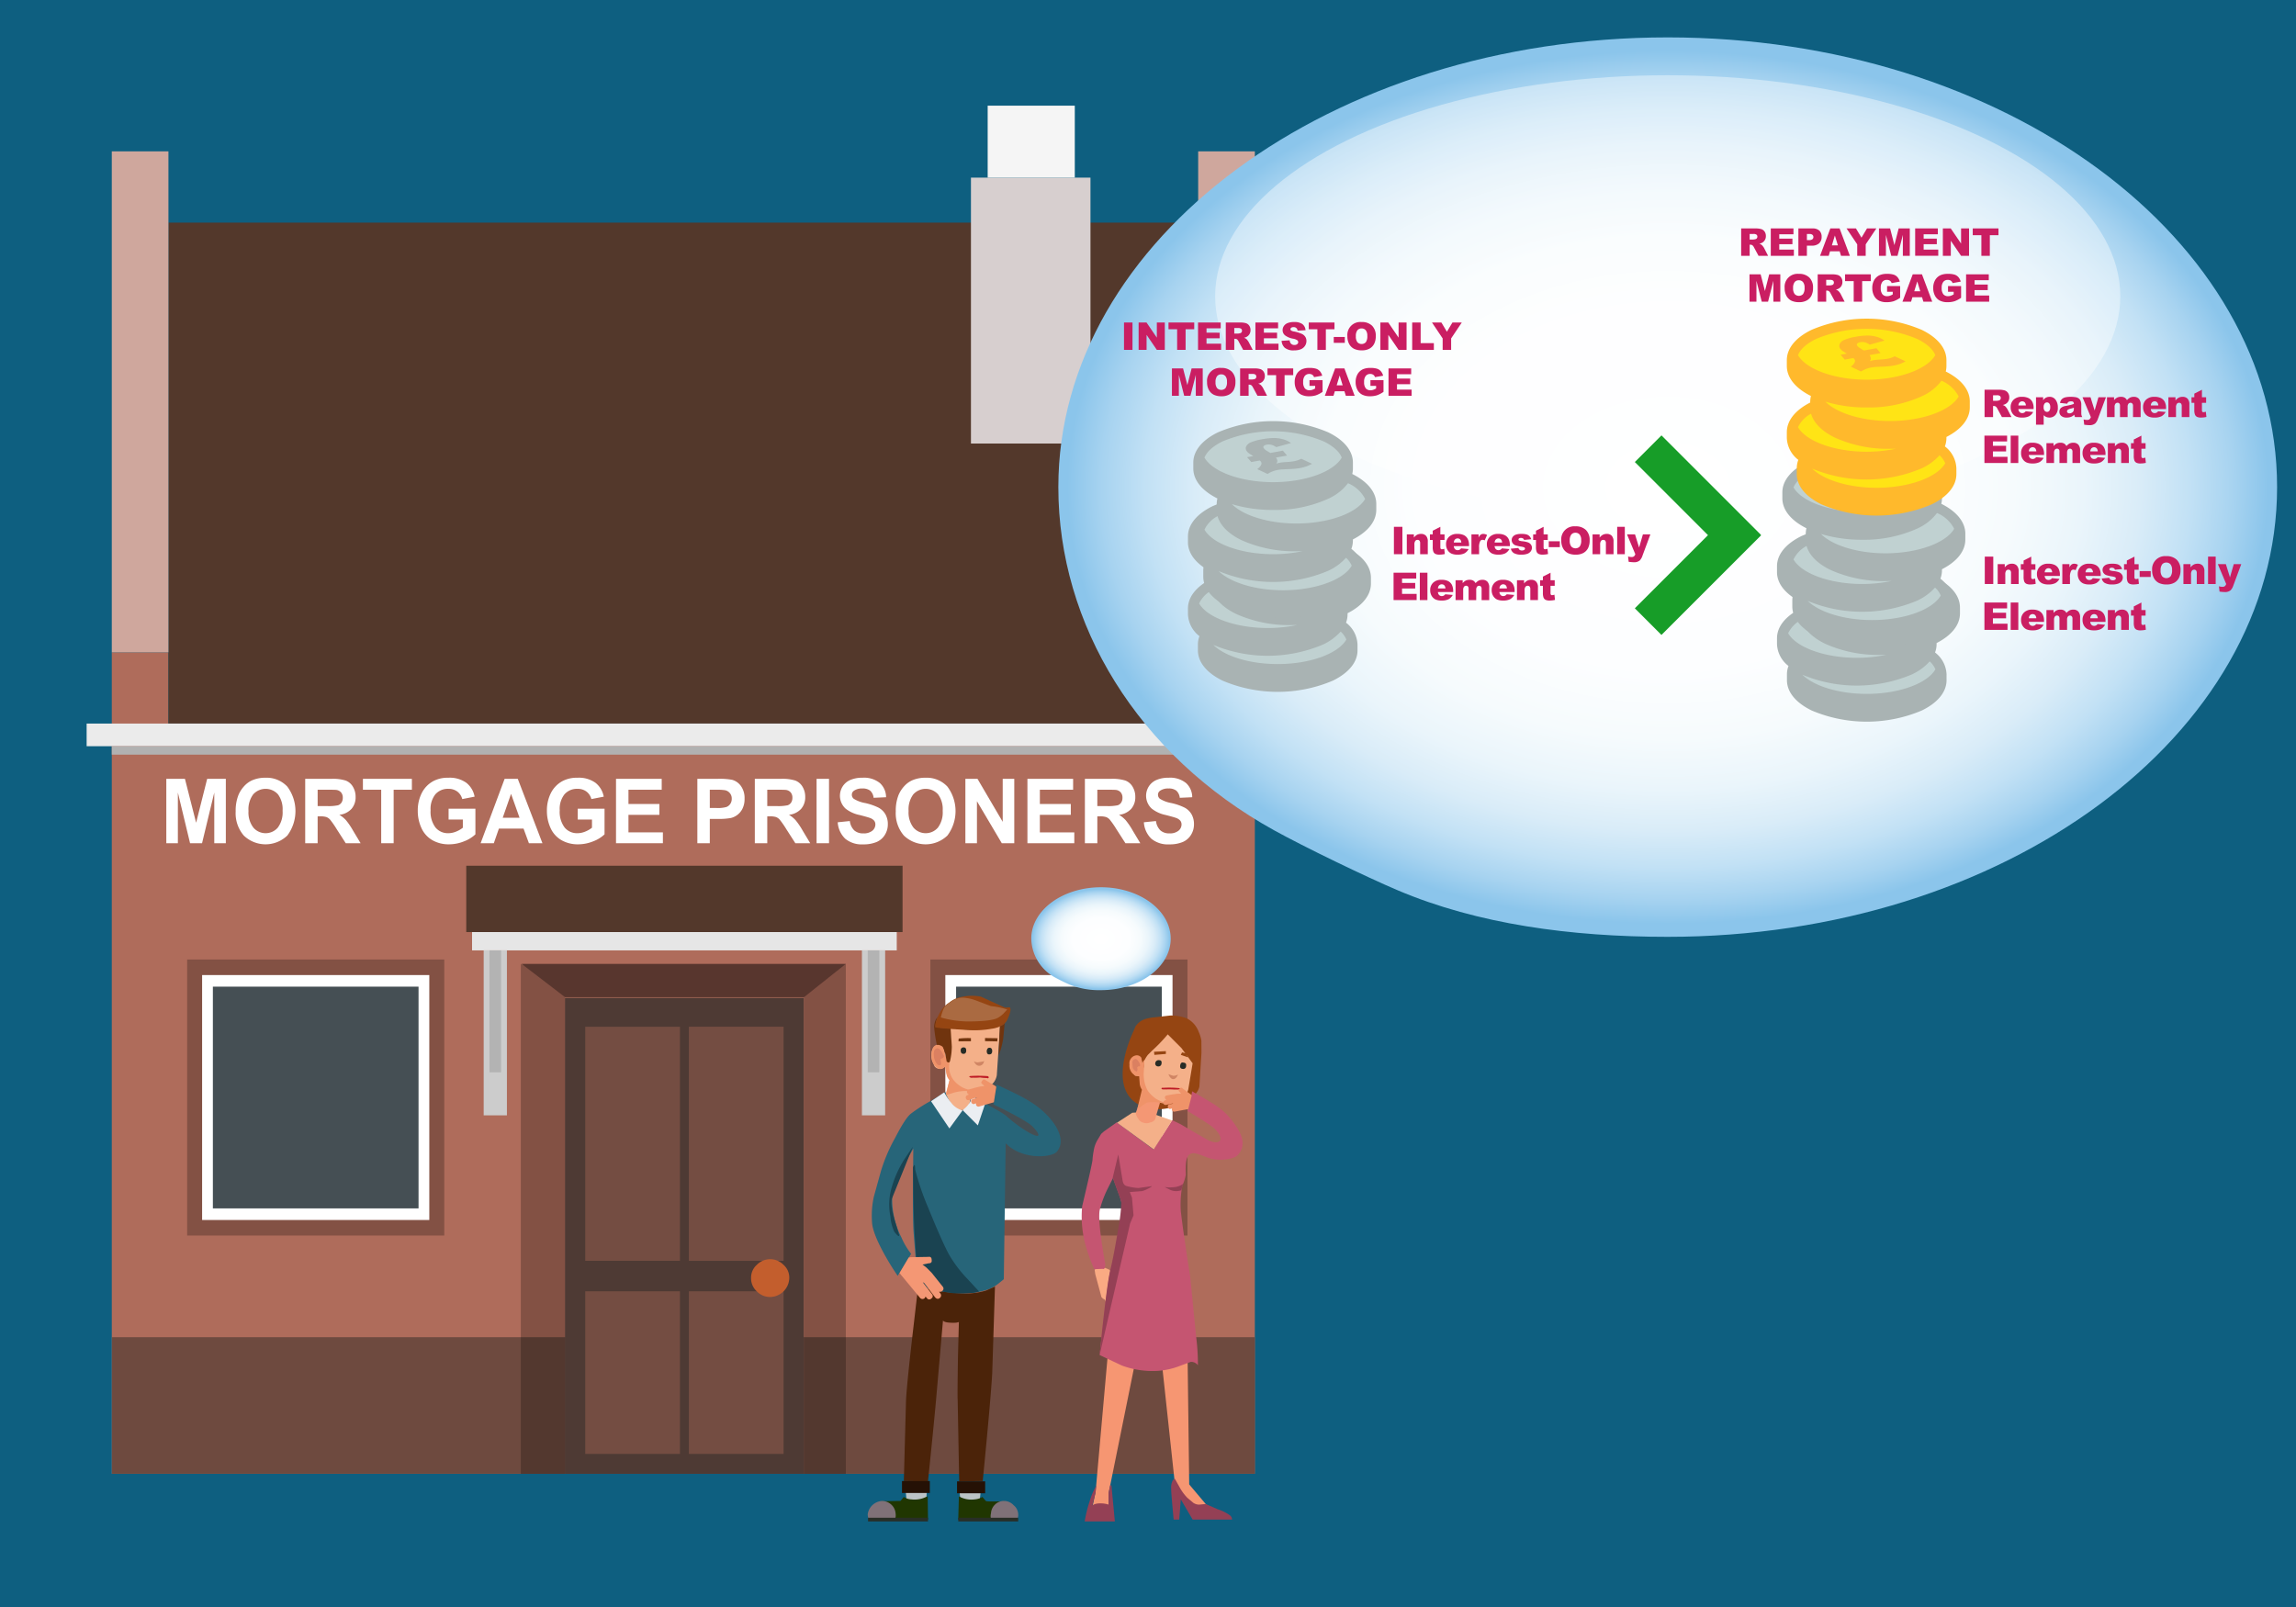 <svg xmlns="http://www.w3.org/2000/svg" xmlns:xlink="http://www.w3.org/1999/xlink" width="500" height="350" viewBox="0 0 500 350">
  <defs>
    <style>
      .cls-1 {
        fill: none;
      }

      .cls-2 {
        fill: #0e5f80;
      }

      .cls-3 {
        fill: #af6c5b;
      }

      .cls-14, .cls-15, .cls-21, .cls-22, .cls-3, .cls-4, .cls-5, .cls-6, .cls-8 {
        fill-rule: evenodd;
      }

      .cls-16, .cls-4 {
        fill: #53382b;
      }

      .cls-5 {
        fill: #cfa79d;
      }

      .cls-6 {
        fill: #ebebeb;
      }

      .cls-7 {
        fill: #b1b1b1;
      }

      .cls-8 {
        fill: #6e4a3f;
      }

      .cls-9 {
        fill: #4e3a34;
      }

      .cls-10 {
        fill: #744d42;
      }

      .cls-11 {
        fill: #c35e2d;
      }

      .cls-12 {
        fill: #835144;
      }

      .cls-13 {
        fill: #58362e;
      }

      .cls-14, .cls-23, .cls-48 {
        fill: #fff;
      }

      .cls-15 {
        fill: #454f54;
      }

      .cls-17 {
        fill: #e6e6e6;
      }

      .cls-18 {
        fill: #ccc;
      }

      .cls-19 {
        fill: #b3b3b3;
      }

      .cls-20 {
        fill: #53382f;
      }

      .cls-21 {
        fill: #d7cfcf;
      }

      .cls-22 {
        fill: #f5f5f5;
      }

      .cls-24 {
        fill: #f4b089;
      }

      .cls-25 {
        fill: #276579;
      }

      .cls-26 {
        fill: #ef9369;
      }

      .cls-27 {
        fill: #db8061;
      }

      .cls-28 {
        fill: #d08564;
      }

      .cls-29 {
        fill: #272c26;
      }

      .cls-30 {
        fill: #70340e;
      }

      .cls-31 {
        fill: #954512;
      }

      .cls-32 {
        fill: #aa6a41;
      }

      .cls-33 {
        fill: #bcc3c6;
      }

      .cls-34 {
        fill: #4b2309;
      }

      .cls-35 {
        fill: #203601;
      }

      .cls-36 {
        fill: #807178;
      }

      .cls-37 {
        fill: #282e27;
      }

      .cls-38 {
        fill: #251105;
      }

      .cls-39 {
        fill: #1a4351;
      }

      .cls-40 {
        fill: #ebeef2;
      }

      .cls-41 {
        fill: #f49774;
      }

      .cls-42 {
        fill: #bd1b25;
      }

      .cls-43 {
        fill: #f69672;
      }

      .cls-44 {
        fill: #faaa83;
      }

      .cls-45 {
        fill: #c55571;
      }

      .cls-46 {
        fill: #944055;
      }

      .cls-47 {
        fill: url(#radial-gradient);
      }

      .cls-48 {
        opacity: 0.4;
      }

      .cls-49 {
        fill: #c0d1d1;
      }

      .cls-50 {
        fill: #a9b3b3;
      }

      .cls-51 {
        isolation: isolate;
      }

      .cls-52 {
        clip-path: url(#clip-path);
      }

      .cls-53 {
        clip-path: url(#clip-path-2);
      }

      .cls-54 {
        clip-path: url(#clip-path-3);
      }

      .cls-55 {
        clip-path: url(#clip-path-4);
      }

      .cls-56 {
        fill: #ffe415;
      }

      .cls-57 {
        fill: #ffb92c;
      }

      .cls-58 {
        clip-path: url(#clip-path-5);
      }

      .cls-59 {
        fill: #ca1e62;
      }

      .cls-60 {
        fill: #179d28;
      }

      .cls-61 {
        fill: url(#radial-gradient-2);
      }
    </style>
    <radialGradient id="radial-gradient" cx="-701.31" cy="106.092" r="130.76" gradientTransform="translate(1064.49 29.004) scale(1 0.727)" gradientUnits="userSpaceOnUse">
      <stop offset="0" stop-color="#fff"/>
      <stop offset="0.415" stop-color="#fdfeff"/>
      <stop offset="0.576" stop-color="#f6fbfd"/>
      <stop offset="0.692" stop-color="#eaf5fb"/>
      <stop offset="0.787" stop-color="#d9ecf8"/>
      <stop offset="0.87" stop-color="#c2e1f5"/>
      <stop offset="0.942" stop-color="#a7d3f0"/>
      <stop offset="1" stop-color="#8bc5eb"/>
    </radialGradient>
    <clipPath id="clip-path">
      <polygon class="cls-1" points="273.626 119.525 268.008 112.747 279.309 110.754 284.926 117.533 273.626 119.525"/>
    </clipPath>
    <clipPath id="clip-path-2">
      <polygon class="cls-1" points="274.791 103.447 269.174 96.669 280.474 94.676 286.092 101.455 274.791 103.447"/>
    </clipPath>
    <clipPath id="clip-path-3">
      <polygon class="cls-1" points="401.901 126.017 396.283 119.239 407.584 117.246 413.201 124.025 401.901 126.017"/>
    </clipPath>
    <clipPath id="clip-path-4">
      <polygon class="cls-1" points="403.066 109.94 397.449 103.161 408.75 101.169 414.367 107.947 403.066 109.94"/>
    </clipPath>
    <clipPath id="clip-path-5">
      <polygon class="cls-1" points="404.041 81.131 398.424 74.352 409.724 72.359 415.342 79.138 404.041 81.131"/>
    </clipPath>
    <radialGradient id="radial-gradient-2" cx="452.071" cy="204.446" r="14.957" gradientTransform="translate(-212.31 55.892) scale(1 0.727)" xlink:href="#radial-gradient"/>
  </defs>
  <title>mortgage prisoners_500x350</title>
  <g id="back">
    <rect class="cls-2" x="-4" y="-3117" width="508" height="7528.979"/>
    <rect class="cls-2" x="-4" y="-3502.01" width="508" height="5554.61"/>
  </g>
  <g id="Layer_3" data-name="Layer 3">
    <g>
      <g>
        <polygon class="cls-3" points="24.345 320.985 24.345 142.068 36.68 142.068 36.68 157.59 260.928 157.59 260.928 142.068 273.266 142.068 273.266 320.985 24.345 320.985 24.345 320.985"/>
        <polygon class="cls-4" points="36.68 157.59 260.928 157.59 260.928 48.488 36.68 48.488 36.68 157.59 36.68 157.59"/>
        <polygon class="cls-5" points="24.345 142.068 36.68 142.068 36.68 32.966 24.345 32.966 24.345 142.068 24.345 142.068"/>
        <polygon class="cls-5" points="260.928 142.068 273.266 142.068 273.266 32.966 260.928 32.966 260.928 142.068 260.928 142.068"/>
        <polygon class="cls-6" points="18.867 157.59 278.744 157.59 278.744 162.522 18.867 162.522 18.867 157.59 18.867 157.59"/>
        <rect class="cls-7" x="24.345" y="162.522" width="248.921" height="1.839"/>
        <polygon class="cls-8" points="273.266 320.985 273.266 291.24 24.408 291.24 24.408 320.985 273.266 320.985 273.266 320.985"/>
        <g>
          <g>
            <g id="Symbol_9_0_Layer2_0_MEMBER_8_MEMBER_12_MEMBER_0_FILL" data-name="Symbol 9 0 Layer2 0 MEMBER 8 MEMBER 12 MEMBER 0 FILL">
              <path class="cls-9" d="M175.069,217.335H123.023V320.985h52.046Z"/>
            </g>
            <g id="Symbol_9_0_Layer2_0_MEMBER_8_MEMBER_12_MEMBER_1_MEMBER_0_FILL" data-name="Symbol 9 0 Layer2 0 MEMBER 8 MEMBER 12 MEMBER 1 MEMBER 0 FILL">
              <path class="cls-10" d="M148.072,274.604V223.62H127.448v50.984Z"/>
            </g>
            <g id="Symbol_9_0_Layer2_0_MEMBER_8_MEMBER_12_MEMBER_1_MEMBER_1_FILL" data-name="Symbol 9 0 Layer2 0 MEMBER 8 MEMBER 12 MEMBER 1 MEMBER 1 FILL">
              <path class="cls-10" d="M150.019,223.62v50.984h20.624V223.62Z"/>
            </g>
            <g id="Symbol_9_0_Layer2_0_MEMBER_8_MEMBER_12_MEMBER_2_MEMBER_0_FILL" data-name="Symbol 9 0 Layer2 0 MEMBER 8 MEMBER 12 MEMBER 2 MEMBER 0 FILL">
              <path class="cls-10" d="M148.072,316.648V281.242H127.448v35.405Z"/>
            </g>
            <g id="Symbol_9_0_Layer2_0_MEMBER_8_MEMBER_12_MEMBER_2_MEMBER_1_FILL" data-name="Symbol 9 0 Layer2 0 MEMBER 8 MEMBER 12 MEMBER 2 MEMBER 1 FILL">
              <path class="cls-10" d="M170.643,316.648V281.242H150.019v35.405Z"/>
            </g>
            <g id="Symbol_9_0_Layer2_0_MEMBER_8_MEMBER_13_FILL" data-name="Symbol 9 0 Layer2 0 MEMBER 8 MEMBER 13 FILL">
              <path class="cls-11" d="M171.882,278.321a3.714,3.714,0,0,0-1.239-2.833,4.062,4.062,0,0,0-5.842,0,3.713,3.713,0,0,0-1.239,2.833,3.812,3.812,0,0,0,1.239,2.921,3.996,3.996,0,0,0,2.921,1.239,4.233,4.233,0,0,0,4.16-4.16Z"/>
            </g>
          </g>
          <g id="Symbol_9_0_Layer2_0_MEMBER_8_MEMBER_14_FILL" data-name="Symbol 9 0 Layer2 0 MEMBER 8 MEMBER 14 FILL">
            <path class="cls-12" d="M123.023,214.321l-9.607-4.388V291.24h9.607Z"/>
          </g>
          <g id="Symbol_9_0_Layer2_0_MEMBER_8_MEMBER_15_FILL" data-name="Symbol 9 0 Layer2 0 MEMBER 8 MEMBER 15 FILL">
            <path class="cls-12" d="M184.195,209.932l-9.127,4.388V291.24h9.127Z"/>
          </g>
          <g id="Symbol_9_0_Layer2_0_MEMBER_8_MEMBER_16_FILL" data-name="Symbol 9 0 Layer2 0 MEMBER 8 MEMBER 16 FILL">
            <path class="cls-13" d="M113.593,209.932l9.467,7.255h52.023l9.113-7.255Z"/>
          </g>
        </g>
        <g>
          <rect class="cls-12" x="202.608" y="208.977" width="55.993" height="60.119"/>
          <polygon class="cls-14" points="205.867 212.364 255.342 212.364 255.342 265.71 205.867 265.71 205.867 212.364 205.867 212.364"/>
          <polygon class="cls-15" points="208.21 214.89 252.999 214.89 252.999 263.184 208.21 263.184 208.21 214.89 208.21 214.89"/>
        </g>
        <g>
          <rect class="cls-12" x="40.756" y="208.977" width="55.993" height="60.119"/>
          <polygon class="cls-14" points="44.015 212.364 93.49 212.364 93.49 265.71 44.015 265.71 44.015 212.364 44.015 212.364"/>
          <polygon class="cls-15" points="46.358 214.89 91.147 214.89 91.147 263.184 46.358 263.184 46.358 214.89 46.358 214.89"/>
        </g>
        <g>
          <rect class="cls-16" x="101.537" y="188.554" width="95.014" height="14.448"/>
          <rect class="cls-17" x="102.801" y="203.002" width="92.486" height="3.986"/>
          <rect class="cls-18" x="172.263" y="222.425" width="35.931" height="5.058" transform="translate(415.183 34.725) rotate(90)"/>
          <rect class="cls-19" x="176.952" y="219" width="26.553" height="2.529" transform="translate(410.494 30.036) rotate(90)"/>
          <rect class="cls-18" x="89.893" y="222.425" width="35.931" height="5.058" transform="translate(332.813 117.095) rotate(90)"/>
          <rect class="cls-19" x="94.582" y="219" width="26.553" height="2.529" transform="translate(328.124 112.406) rotate(90)"/>
        </g>
        <rect class="cls-20" x="113.416" y="291.24" width="9.607" height="29.745"/>
        <rect class="cls-20" x="175.069" y="291.24" width="9.127" height="29.745"/>
        <polygon class="cls-21" points="237.473 38.687 211.444 38.687 211.444 96.599 237.473 96.599 237.473 38.687 237.473 38.687"/>
        <polygon class="cls-22" points="234.057 23.015 215.087 23.015 215.087 38.687 234.057 38.687 234.057 23.015 234.057 23.015"/>
      </g>
      <g>
        <path class="cls-23" d="M36.218,183.65V169.628h4.056l2.435,9.566,2.407-9.566h4.064V183.65H46.664V172.612L44,183.65H41.391l-2.655-11.038V183.65Z"/>
        <path class="cls-23" d="M51.323,176.726a9.268,9.268,0,0,1,.613-3.597,6.616,6.616,0,0,1,1.25-1.923,5.233,5.233,0,0,1,1.734-1.263,7.102,7.102,0,0,1,2.893-.555,6.163,6.163,0,0,1,4.747,1.923,8.897,8.897,0,0,1,.014,10.66,6.833,6.833,0,0,1-9.484.01A7.439,7.439,0,0,1,51.323,176.726Zm2.792-.096a5.41,5.41,0,0,0,1.053,3.61,3.514,3.514,0,0,0,5.332.01,5.522,5.522,0,0,0,1.039-3.658,5.436,5.436,0,0,0-1.012-3.597,3.636,3.636,0,0,0-5.387.015A5.46,5.46,0,0,0,54.115,176.63Z"/>
        <path class="cls-23" d="M66.464,183.65V169.628H72.167a9.362,9.362,0,0,1,3.126.378,3.119,3.119,0,0,1,1.561,1.344,4.178,4.178,0,0,1,.586,2.21,3.847,3.847,0,0,1-.888,2.606,4.194,4.194,0,0,1-2.655,1.296,6.36,6.36,0,0,1,1.451,1.177,15.931,15.931,0,0,1,1.542,2.276l1.639,2.735H75.289L73.33,180.6a19.687,19.687,0,0,0-1.428-2.062,2.08,2.08,0,0,0-.815-.584,4.312,4.312,0,0,0-1.364-.157h-.549V183.65Zm2.71-8.092h2.004a9.878,9.878,0,0,0,2.435-.173,1.46,1.46,0,0,0,.76-.593,1.884,1.884,0,0,0,.275-1.052,1.733,1.733,0,0,0-.362-1.143,1.64,1.64,0,0,0-1.02-.55q-.33-.047-1.978-.048H69.174Z"/>
        <path class="cls-23" d="M83.015,183.65V172H79.033v-2.372H89.697V172H85.725v11.65Z"/>
        <path class="cls-23" d="M97.689,178.495v-2.363H103.53v5.586a7.291,7.291,0,0,1-2.467,1.517,8.647,8.647,0,0,1-3.272.655,7.095,7.095,0,0,1-3.671-.923,5.77,5.77,0,0,1-2.353-2.641,8.852,8.852,0,0,1-.788-3.734,8.369,8.369,0,0,1,.879-3.894,6.054,6.054,0,0,1,2.572-2.611,6.7,6.7,0,0,1,3.213-.698,6.207,6.207,0,0,1,3.904,1.096,4.98,4.98,0,0,1,1.808,3.027l-2.691.525a2.978,2.978,0,0,0-1.066-1.631,3.126,3.126,0,0,0-1.954-.598,3.594,3.594,0,0,0-2.824,1.177,5.103,5.103,0,0,0-1.048,3.491,5.661,5.661,0,0,0,1.062,3.745,3.478,3.478,0,0,0,2.783,1.248,4.481,4.481,0,0,0,1.708-.35,5.795,5.795,0,0,0,1.469-.846v-1.779Z"/>
        <path class="cls-23" d="M118.13,183.65h-2.948l-1.171-3.186h-5.365l-1.107,3.186h-2.874l5.227-14.023h2.865Zm-4.989-5.548-1.849-5.203-1.812,5.203Z"/>
        <path class="cls-23" d="M125.811,178.495v-2.363h5.841v5.586a7.291,7.291,0,0,1-2.467,1.517,8.647,8.647,0,0,1-3.272.655,7.095,7.095,0,0,1-3.671-.923,5.77,5.77,0,0,1-2.353-2.641,8.852,8.852,0,0,1-.788-3.734,8.369,8.369,0,0,1,.879-3.894,6.054,6.054,0,0,1,2.572-2.611,6.7,6.7,0,0,1,3.213-.698,6.207,6.207,0,0,1,3.904,1.096,4.979,4.979,0,0,1,1.808,3.027l-2.692.525a2.977,2.977,0,0,0-1.066-1.631,3.125,3.125,0,0,0-1.954-.598,3.594,3.594,0,0,0-2.824,1.177,5.103,5.103,0,0,0-1.048,3.491,5.661,5.661,0,0,0,1.062,3.745,3.478,3.478,0,0,0,2.783,1.248,4.481,4.481,0,0,0,1.708-.35,5.796,5.796,0,0,0,1.469-.846v-1.779Z"/>
        <path class="cls-23" d="M134.15,183.65V169.628h9.951V172H136.86v3.108h6.737v2.363H136.86v3.816h7.497V183.65Z"/>
        <path class="cls-23" d="M151.863,183.65V169.628h4.349a15.064,15.064,0,0,1,3.222.211,3.517,3.517,0,0,1,1.932,1.372,4.493,4.493,0,0,1,.778,2.73,4.752,4.752,0,0,1-.448,2.172,3.801,3.801,0,0,1-1.14,1.382,3.841,3.841,0,0,1-1.405.665,14.835,14.835,0,0,1-2.811.201h-1.767V183.65Zm2.71-11.65v3.98h1.483a6.691,6.691,0,0,0,2.142-.221,1.793,1.793,0,0,0,.847-.689,1.944,1.944,0,0,0,.307-1.09,1.828,1.828,0,0,0-1.52-1.885,12.507,12.507,0,0,0-1.95-.096Z"/>
        <path class="cls-23" d="M164.377,183.65V169.628h5.703a9.362,9.362,0,0,1,3.126.378,3.119,3.119,0,0,1,1.561,1.344,4.178,4.178,0,0,1,.586,2.21,3.847,3.847,0,0,1-.888,2.606,4.193,4.193,0,0,1-2.655,1.296,6.359,6.359,0,0,1,1.451,1.177,15.94,15.94,0,0,1,1.542,2.276l1.639,2.735h-3.241L171.243,180.6a19.666,19.666,0,0,0-1.428-2.062,2.079,2.079,0,0,0-.814-.584,4.313,4.313,0,0,0-1.364-.157h-.549V183.65Zm2.71-8.092h2.004a9.878,9.878,0,0,0,2.435-.173,1.46,1.46,0,0,0,.76-.593,1.885,1.885,0,0,0,.275-1.052,1.733,1.733,0,0,0-.362-1.143,1.64,1.64,0,0,0-1.02-.55q-.33-.047-1.978-.048h-2.114Z"/>
        <path class="cls-23" d="M177.825,183.65V169.628h2.709V183.65Z"/>
        <path class="cls-23" d="M182.429,179.088l2.637-.268a3.414,3.414,0,0,0,.966,2.037,2.838,2.838,0,0,0,1.963.65,2.922,2.922,0,0,0,1.973-.579,1.748,1.748,0,0,0,.663-1.353,1.312,1.312,0,0,0-.279-.847,2.211,2.211,0,0,0-.975-.607q-.476-.173-2.169-.612a7.216,7.216,0,0,1-3.058-1.387,3.803,3.803,0,0,1-.655-4.826,3.682,3.682,0,0,1,1.675-1.42,6.461,6.461,0,0,1,2.641-.488,5.499,5.499,0,0,1,3.804,1.157,4.166,4.166,0,0,1,1.341,3.09l-2.709.124a2.443,2.443,0,0,0-.746-1.554,2.646,2.646,0,0,0-1.716-.474,2.998,2.998,0,0,0-1.849.507,1.035,1.035,0,0,0-.43.87,1.092,1.092,0,0,0,.403.852,6.931,6.931,0,0,0,2.49.938,12.757,12.757,0,0,1,2.925,1.009,3.844,3.844,0,0,1,1.483,1.426,4.315,4.315,0,0,1,.536,2.233,4.264,4.264,0,0,1-.641,2.257,3.885,3.885,0,0,1-1.812,1.565,7.315,7.315,0,0,1-2.92.512,5.647,5.647,0,0,1-3.909-1.23A5.444,5.444,0,0,1,182.429,179.088Z"/>
        <path class="cls-23" d="M195.072,176.726a9.268,9.268,0,0,1,.613-3.597,6.612,6.612,0,0,1,1.25-1.923,5.232,5.232,0,0,1,1.734-1.263,7.103,7.103,0,0,1,2.893-.555,6.162,6.162,0,0,1,4.747,1.923,8.897,8.897,0,0,1,.014,10.66,6.833,6.833,0,0,1-9.484.01A7.439,7.439,0,0,1,195.072,176.726Zm2.792-.096a5.41,5.41,0,0,0,1.053,3.61,3.514,3.514,0,0,0,5.332.01,5.522,5.522,0,0,0,1.039-3.658,5.437,5.437,0,0,0-1.012-3.597,3.636,3.636,0,0,0-5.387.015A5.46,5.46,0,0,0,197.864,176.63Z"/>
        <path class="cls-23" d="M210.231,183.65V169.628h2.637l5.492,9.364v-9.364h2.518V183.65h-2.719l-5.41-9.145V183.65Z"/>
        <path class="cls-23" d="M223.743,183.65V169.628h9.95V172h-7.241v3.108H233.19v2.363h-6.738v3.816h7.498V183.65Z"/>
        <path class="cls-23" d="M236.256,183.65V169.628H241.96a9.358,9.358,0,0,1,3.126.378,3.118,3.118,0,0,1,1.561,1.344,4.178,4.178,0,0,1,.586,2.21,3.847,3.847,0,0,1-.888,2.606,4.192,4.192,0,0,1-2.654,1.296,6.341,6.341,0,0,1,1.45,1.177,15.847,15.847,0,0,1,1.543,2.276l1.639,2.735h-3.24L243.123,180.6a19.641,19.641,0,0,0-1.429-2.062,2.072,2.072,0,0,0-.814-.584,4.311,4.311,0,0,0-1.364-.157h-.549V183.65Zm2.71-8.092h2.005a9.873,9.873,0,0,0,2.435-.173,1.46,1.46,0,0,0,.76-.593,1.881,1.881,0,0,0,.274-1.052,1.733,1.733,0,0,0-.361-1.143,1.64,1.64,0,0,0-1.02-.55q-.33-.047-1.978-.048h-2.114Z"/>
        <path class="cls-23" d="M249.1,179.088l2.636-.268a3.417,3.417,0,0,0,.966,2.037,2.839,2.839,0,0,0,1.964.65,2.921,2.921,0,0,0,1.973-.579,1.748,1.748,0,0,0,.664-1.353,1.315,1.315,0,0,0-.279-.847,2.213,2.213,0,0,0-.976-.607q-.476-.173-2.169-.612a7.218,7.218,0,0,1-3.058-1.387,3.8,3.8,0,0,1-.654-4.826,3.68,3.68,0,0,1,1.675-1.42,6.46,6.46,0,0,1,2.642-.488,5.496,5.496,0,0,1,3.803,1.157,4.167,4.167,0,0,1,1.342,3.09l-2.71.124a2.445,2.445,0,0,0-.746-1.554,2.647,2.647,0,0,0-1.717-.474,2.996,2.996,0,0,0-1.849.507,1.035,1.035,0,0,0-.431.87,1.094,1.094,0,0,0,.403.852,6.939,6.939,0,0,0,2.489.938,12.74,12.74,0,0,1,2.925,1.009,3.845,3.845,0,0,1,1.483,1.426,4.31,4.31,0,0,1,.535,2.233,4.259,4.259,0,0,1-.641,2.257,3.883,3.883,0,0,1-1.812,1.565,7.317,7.317,0,0,1-2.92.512,5.647,5.647,0,0,1-3.91-1.23A5.441,5.441,0,0,1,249.1,179.088Z"/>
      </g>
    </g>
    <g>
      <g>
        <g id="Symbol_1_Newcz_0_Layer2_2_MEMBER_0_MEMBER_0_MEMBER_0_MEMBER_0_FILL" data-name="Symbol 1   Newcz 0 Layer2 2 MEMBER 0 MEMBER 0 MEMBER 0 MEMBER 0 FILL">
          <path class="cls-24" d="M215.742,223.728l2.065-.466-.733,10.923a3.564,3.564,0,0,1-.866,1.798,5.94,5.94,0,0,1-1.932,1.399,4.645,4.645,0,0,1-2.598.266l-.666,3.264h-.067q0,.533-.932.733a3.077,3.077,0,0,1-1.665.067q-.599-.067-1.598-1.332a3.11,3.11,0,0,1-.866-1.732v-.133l.932-3.33a4.53,4.53,0,0,1-.733-1.465l-.267-1.399a1.95,1.95,0,0,1-1.332.466,1.412,1.412,0,0,1-.999-.6V232.12l-.067-.067v-.067l-.4-.866a3.979,3.979,0,0,1-.2-1.266l.067-.733a1.9,1.9,0,0,1,.599-1.132,1.236,1.236,0,0,1,1.998.4v.067l.533,2.131a5.042,5.042,0,0,1,1.199-1.599v-1.199l-.333-3.93a27.979,27.979,0,0,0,5.462.4,19.392,19.392,0,0,0,3.397-.533m-9.924,7.526.067-.2-.2.067Z"/>
        </g>
        <g id="Symbol_1_Newcz_0_Layer2_2_MEMBER_1_MEMBER_0_MEMBER_0_MEMBER_0_FILL" data-name="Symbol 1   Newcz 0 Layer2 2 MEMBER 1 MEMBER 0 MEMBER 0 MEMBER 0 FILL">
          <path class="cls-25" d="M190.299,260.627l1.532-5.528a36.366,36.366,0,0,1,3.13-7.327q2.265-4.396,3.463-5.262a35.096,35.096,0,0,1,4.263-2.731l3.197-1.932a8.198,8.198,0,0,0,.932,1.998q1.199,1.998,2.797,1.998a1.728,1.728,0,0,0,1.798-1.599l-.067-1.665c4.84,2.709,6.893,3.669,7.853,4.527,4.168,3.727,9.351,6.219,5.711,2.289-.934-1.009-5.347-3.342-8.533-4.831,0,0,.709-4.407.575-4.369,5.635,2.604,9.073,4.181,11.949,7.674,1.357,1.649,3.14,4.637,1.291,6.926-1.114,1.379-7.59,1.878-11.121-1.75-.059-.061-.067.333-.067.333l-.4,29.23-1.066.866a9.132,9.132,0,0,1-2.065,1.266,17.042,17.042,0,0,1-6.394.932,30.972,30.972,0,0,1-9.191-1.732l-.932-11.456q-.2-2.731-.133-10.524l.067-7.793-2.331,4.13q-2.265,4.729-2.265,6.594a18.252,18.252,0,0,0,1.998,8.592,15.399,15.399,0,0,0,2.131,3.597l-2.931,4.795q-1.465-2.131-2.731-4.396-2.797-4.995-2.864-7.393A19.134,19.134,0,0,1,190.299,260.627Z"/>
        </g>
        <g id="Symbol_1_Newcz_0_Layer2_2_MEMBER_2_MEMBER_0_MEMBER_0_MEMBER_0_FILL" data-name="Symbol 1   Newcz 0 Layer2 2 MEMBER 2 MEMBER 0 MEMBER 0 MEMBER 0 FILL">
          <path class="cls-26" d="M209.748,236.915a7.939,7.939,0,0,0,1.665.533,5.724,5.724,0,0,0,1.532.133l-1.332.133a9.551,9.551,0,0,0-3.663.2l-1.998.6.799-3.264a2.495,2.495,0,0,1-.6-1.132l-.333-1.798-.4.333a1.121,1.121,0,0,1-.933.133,2.887,2.887,0,0,1-1.598-2.331,3.758,3.758,0,0,1,.133-1.798,1.336,1.336,0,0,1,1.931-.999l.4.267.866,3.264.4-.2.2-.4-.133,1.599a4.914,4.914,0,0,0,.932,2.997A6.713,6.713,0,0,0,209.748,236.915Z"/>
        </g>
        <g id="Symbol_1_Newcz_0_Layer2_2_MEMBER_3_MEMBER_0_MEMBER_0_MEMBER_0_FILL" data-name="Symbol 1   Newcz 0 Layer2 2 MEMBER 3 MEMBER 0 MEMBER 0 MEMBER 0 FILL">
          <path class="cls-27" d="M203.42,228.856q.333-.6.799-.533l.333.133.067.067a4.539,4.539,0,0,1,.866,1.332q.133.2,0,.333a.261.261,0,0,1-.2.266l-.067.067a.357.357,0,0,0-.4.266l.133.799v.133q-.067.4-.466.266l-.266-.067a2.953,2.953,0,0,1-.733-1.266,3.909,3.909,0,0,1-.133-1.332Z"/>
        </g>
        <g id="Symbol_1_Newcz_0_Layer2_2_MEMBER_4_MEMBER_0_MEMBER_0_MEMBER_0_FILL" data-name="Symbol 1   Newcz 0 Layer2 2 MEMBER 4 MEMBER 0 MEMBER 0 MEMBER 0 FILL">
          <path class="cls-28" d="M214.144,231.587a1.074,1.074,0,0,1-.799.533q-.799.067-1.266-.999a1.448,1.448,0,0,0,1.199.2l.799-.133.266-.133Z"/>
        </g>
        <g id="Symbol_1_Newcz_0_Layer2_2_MEMBER_5_MEMBER_0_MEMBER_0_MEMBER_0_FILL" data-name="Symbol 1   Newcz 0 Layer2 2 MEMBER 5 MEMBER 0 MEMBER 0 MEMBER 0 FILL">
          <path class="cls-29" d="M209.215,228.79a.589.589,0,0,1,.666-.666q.533,0,.533.666,0,.733-.6.733T209.215,228.79Z"/>
        </g>
        <g id="Symbol_1_Newcz_0_Layer2_2_MEMBER_6_MEMBER_0_MEMBER_0_MEMBER_0_FILL" data-name="Symbol 1   Newcz 0 Layer2 2 MEMBER 6 MEMBER 0 MEMBER 0 MEMBER 0 FILL">
          <path class="cls-29" d="M214.876,228.923q.066-.732.599-.733.6,0,.6.733t-.666.733Q214.876,229.655,214.876,228.923Z"/>
        </g>
        <g id="Symbol_1_Newcz_0_Layer2_2_MEMBER_7_MEMBER_0_MEMBER_0_MEMBER_0_FILL" data-name="Symbol 1   Newcz 0 Layer2 2 MEMBER 7 MEMBER 0 MEMBER 0 MEMBER 0 FILL">
          <path class="cls-30" d="M208.773,226.202a16.97,16.97,0,0,1,2.664-.101l.006.679-2.717.023Z"/>
        </g>
        <g id="Symbol_1_Newcz_0_Layer2_2_MEMBER_8_MEMBER_0_MEMBER_0_MEMBER_0_FILL" data-name="Symbol 1   Newcz 0 Layer2 2 MEMBER 8 MEMBER 0 MEMBER 0 MEMBER 0 FILL">
          <path class="cls-30" d="M214.507,226.078l2.73.042-.059.693-2.665-.055Z"/>
        </g>
        <g id="Symbol_1_Newcz_0_Layer2_2_MEMBER_9_MEMBER_0_MEMBER_0_MEMBER_0_FILL" data-name="Symbol 1   Newcz 0 Layer2 2 MEMBER 9 MEMBER 0 MEMBER 0 MEMBER 0 FILL">
          <path class="cls-30" d="M203.82,222.729l-.133.999,3.33.266.266,3.996a14.653,14.653,0,0,1-.4,3.13q-.2.533-.733.067l-.266-1.465a5.949,5.949,0,0,0-.6-1.732,1.716,1.716,0,0,0-.866-.4q-.333-.067-.4,0a30.172,30.172,0,0,1-.599-3.93,4.373,4.373,0,0,1,.4-1.665l.6-.799-.267.466A3.652,3.652,0,0,0,203.82,222.729Z"/>
        </g>
        <g id="Symbol_1_Newcz_0_Layer2_2_MEMBER_10_MEMBER_0_MEMBER_0_MEMBER_0_FILL" data-name="Symbol 1   Newcz 0 Layer2 2 MEMBER 10 MEMBER 0 MEMBER 0 MEMBER 0 FILL">
          <path class="cls-30" d="M218.806,222.729l-.333,3.463a17.027,17.027,0,0,1-.999,3.663l.267-6.327.666-.333Z"/>
        </g>
        <g id="Symbol_1_Newcz_0_Layer2_2_MEMBER_11_MEMBER_0_MEMBER_0_MEMBER_0_FILL" data-name="Symbol 1   Newcz 0 Layer2 2 MEMBER 11 MEMBER 0 MEMBER 0 MEMBER 0 FILL">
          <path class="cls-31" d="M208.815,217.267a10.611,10.611,0,0,1,4.795-.2l5.262,2.398.999-.067q.533.4-.466,2.598a2.831,2.831,0,0,1-1.066,1.266,6.27,6.27,0,0,1-2.398.799,20.61,20.61,0,0,1-5.328.266q-6.794-.4-6.86-.599a1.54,1.54,0,0,1,0-.932,10.176,10.176,0,0,1,.932-2.264,6.109,6.109,0,0,1,2.065-2.198A5.414,5.414,0,0,1,208.815,217.267Z"/>
        </g>
        <g id="Symbol_1_Newcz_0_Layer2_2_MEMBER_12_MEMBER_0_MEMBER_0_MEMBER_0_FILL" data-name="Symbol 1   Newcz 0 Layer2 2 MEMBER 12 MEMBER 0 MEMBER 0 MEMBER 0 FILL">
          <path class="cls-32" d="M210.214,217.334a9.764,9.764,0,0,1,1.865.4l3.73,1.399a16.748,16.748,0,0,1,3.53.733l-.799.866a5.581,5.581,0,0,1-1.332.999q-1.399.666-5.595.733a21.802,21.802,0,0,1-6.727-.866,10.11,10.11,0,0,1,.599-1.865,3.847,3.847,0,0,1,.733-.999l1.465-.932A3.877,3.877,0,0,1,210.214,217.334Z"/>
        </g>
        <g id="Symbol_1_Newcz_0_Layer2_2_MEMBER_13_MEMBER_0_MEMBER_0_MEMBER_0_FILL" data-name="Symbol 1   Newcz 0 Layer2 2 MEMBER 13 MEMBER 0 MEMBER 0 MEMBER 0 FILL">
          <path class="cls-33" d="M213.345,326.832l-4.196.067-.333-3.73,4.929.067Z"/>
        </g>
        <g id="Symbol_1_Newcz_0_Layer2_2_MEMBER_14_MEMBER_0_MEMBER_0_MEMBER_0_FILL" data-name="Symbol 1   Newcz 0 Layer2 2 MEMBER 14 MEMBER 0 MEMBER 0 MEMBER 0 FILL">
          <path class="cls-33" d="M197.093,323.235l4.862-.067-.266,3.73-4.263-.067Z"/>
        </g>
        <g id="Symbol_1_Newcz_0_Layer2_2_MEMBER_15_MEMBER_0_MEMBER_0_MEMBER_0_FILL" data-name="Symbol 1   Newcz 0 Layer2 2 MEMBER 15 MEMBER 0 MEMBER 0 MEMBER 0 FILL">
          <path class="cls-34" d="M214.743,281.075l1.931-.866-.599,18.916q-.333,5.795-2.065,23.445l-5.128.067-.333-17.85q-.067-.666.067-9.325l.2-7.526-.533.133a8.059,8.059,0,0,1-1.465,0q-1.199-.067-1.465-.466L203.82,305.185q-.466,5.195-1.732,17.45l-5.262-.067.466-17.184q.067-2.731,1.399-14.387l1.265-10.923a36.6,36.6,0,0,0,9.125,1.599A15.659,15.659,0,0,0,214.743,281.075Z"/>
        </g>
        <g id="Symbol_1_Newcz_0_Layer2_2_MEMBER_16_MEMBER_0_MEMBER_0_MEMBER_0_FILL" data-name="Symbol 1   Newcz 0 Layer2 2 MEMBER 16 MEMBER 0 MEMBER 0 MEMBER 0 FILL">
          <path class="cls-35" d="M208.682,330.962l.133-5.062a5.534,5.534,0,0,0,3.397.666,4.228,4.228,0,0,0,1.199-.266l.533-.266.733.866q.133.2,4.196.067l-.999,3.996Z"/>
        </g>
        <g id="Symbol_1_Newcz_0_Layer2_2_MEMBER_17_MEMBER_0_MEMBER_0_MEMBER_0_FILL" data-name="Symbol 1   Newcz 0 Layer2 2 MEMBER 17 MEMBER 0 MEMBER 0 MEMBER 0 FILL">
          <path class="cls-36" d="M216.475,331.095q-.999,0-.666-1.532a2.818,2.818,0,0,1,.866-1.865,2.711,2.711,0,0,1,1.998-.799,2.864,2.864,0,0,1,2.065.932,2.669,2.669,0,0,1,.999,1.932q.067,1.332-.932,1.465a12.524,12.524,0,0,1-2.198-.266Z"/>
        </g>
        <g id="Symbol_1_Newcz_0_Layer2_2_MEMBER_18_MEMBER_0_MEMBER_0_MEMBER_0_FILL" data-name="Symbol 1   Newcz 0 Layer2 2 MEMBER 18 MEMBER 0 MEMBER 0 MEMBER 0 FILL">
          <path class="cls-37" d="M221.737,331.361H208.682v-.799h13.055Z"/>
        </g>
        <g id="Symbol_1_Newcz_0_Layer2_2_MEMBER_19_MEMBER_0_MEMBER_0_MEMBER_0_FILL" data-name="Symbol 1   Newcz 0 Layer2 2 MEMBER 19 MEMBER 0 MEMBER 0 MEMBER 0 FILL">
          <path class="cls-35" d="M198.492,326.565a5.864,5.864,0,0,0,2.531-.266l.999-.4.067,5.062h-9.125l-1.065-3.996,4.196-.067.733-.866A3.188,3.188,0,0,0,198.492,326.565Z"/>
        </g>
        <g id="Symbol_1_Newcz_0_Layer2_2_MEMBER_20_MEMBER_0_MEMBER_0_MEMBER_0_FILL" data-name="Symbol 1   Newcz 0 Layer2 2 MEMBER 20 MEMBER 0 MEMBER 0 MEMBER 0 FILL">
          <path class="cls-36" d="M192.098,326.899a3.02,3.02,0,0,1,1.998.799,2.894,2.894,0,0,1,.932,1.865q.2,1.532-.733,1.532a10.997,10.997,0,0,1-2.131-.133,10.886,10.886,0,0,0-2.198.266q-.999-.067-.999-1.465a3.37,3.37,0,0,1,3.131-2.864Z"/>
        </g>
        <g id="Symbol_1_Newcz_0_Layer2_2_MEMBER_21_MEMBER_0_MEMBER_0_MEMBER_0_FILL" data-name="Symbol 1   Newcz 0 Layer2 2 MEMBER 21 MEMBER 0 MEMBER 0 MEMBER 0 FILL">
          <path class="cls-37" d="M189.034,330.562h13.055v.799H189.034Z"/>
        </g>
        <g id="Symbol_1_Newcz_0_Layer2_2_MEMBER_22_MEMBER_0_MEMBER_0_MEMBER_0_FILL" data-name="Symbol 1   Newcz 0 Layer2 2 MEMBER 22 MEMBER 0 MEMBER 0 MEMBER 0 FILL">
          <path class="cls-38" d="M214.543,325.233h-6.128v-2.598h6.128Z"/>
        </g>
        <g id="Symbol_1_Newcz_0_Layer2_2_MEMBER_23_MEMBER_0_MEMBER_0_MEMBER_0_FILL" data-name="Symbol 1   Newcz 0 Layer2 2 MEMBER 23 MEMBER 0 MEMBER 0 MEMBER 0 FILL">
          <path class="cls-38" d="M202.488,325.167h-6.061v-2.598h6.061Z"/>
        </g>
        <g id="Symbol_1_Newcz_0_Layer2_2_MEMBER_24_MEMBER_0_MEMBER_0_MEMBER_0_FILL" data-name="Symbol 1   Newcz 0 Layer2 2 MEMBER 24 MEMBER 0 MEMBER 0 MEMBER 0 FILL">
          <path class="cls-39" d="M199.89,279.942l-.733-11.656q-.133-1.798-.266-8.392l-.067-5.661.2-.4q.266-.4.266.866a57.43,57.43,0,0,0,2.864,8.392q2.931,7.193,4.463,10.057a27.514,27.514,0,0,0,4.13,5.462l2.464,2.664a6.388,6.388,0,0,1-1.932.333,34.754,34.754,0,0,1-3.53.067A38.891,38.891,0,0,1,199.89,279.942Z"/>
        </g>
        <g id="Symbol_1_Newcz_0_Layer2_2_MEMBER_25_MEMBER_0_MEMBER_0_MEMBER_0_FILL" data-name="Symbol 1   Newcz 0 Layer2 2 MEMBER 25 MEMBER 0 MEMBER 0 MEMBER 0 FILL">
          <path class="cls-40" d="M211.28,239.979l.4-1.332,2.864,1.732-1.599,4.729-3.33-3.33A5.939,5.939,0,0,0,211.28,239.979Z"/>
        </g>
        <g id="Symbol_1_Newcz_0_Layer2_2_MEMBER_26_MEMBER_0_MEMBER_0_MEMBER_0_FILL" data-name="Symbol 1   Newcz 0 Layer2 2 MEMBER 26 MEMBER 0 MEMBER 0 MEMBER 0 FILL">
          <path class="cls-40" d="M209.614,241.844l-2.864,3.93-3.996-5.928,2.864-1.932a14.71,14.71,0,0,0,1.532,2.265A4.409,4.409,0,0,0,209.614,241.844Z"/>
        </g>
        <g id="Symbol_1_Newcz_0_Layer2_2_MEMBER_27_MEMBER_0_MEMBER_0_MEMBER_0_FILL" data-name="Symbol 1   Newcz 0 Layer2 2 MEMBER 27 MEMBER 0 MEMBER 0 MEMBER 0 FILL">
          <path class="cls-41" d="M197.892,273.881h.133l.2-.067,3.93-.067q.733-.133.733.666.133.733-.666.733l-1.332.266.866.666,1.132,1.132,2.398,2.997a.652.652,0,0,1-.133.999.914.914,0,0,1-.666.133l.267.333a.686.686,0,0,1-.067.999q-.533.466-1.066-.133l-2.331-3.064-.067-.067-.267-.133,1.998,2.598a.589.589,0,0,1-.133.932.599.599,0,0,1-.533.2.562.562,0,0,1-.466-.333l-.266-.267-.2.333a.686.686,0,0,1-.999-.067l-4.463-5.395Z"/>
        </g>
        <g id="Symbol_1_Newcz_0_Layer2_2_MEMBER_27_MEMBER_0_MEMBER_0_MEMBER_0_FILL-2" data-name="Symbol 1   Newcz 0 Layer2 2 MEMBER 27 MEMBER 0 MEMBER 0 MEMBER 0 FILL">
          <path class="cls-26" d="M216.953,236.779l-.018-.096-.107-.127-2.191-1.289q-.439-.392-.768.147-.392.439.147.768l.358.352-.858.092-1.23.296L210.95,237.3a.515.515,0,0,0-.322.728.723.723,0,0,0,.394.364l-.317.115a.541.541,0,0,0-.367.701q.167.533.773.349l1.319-.45.072-.018.234.02-.902.273a.465.465,0,0,0-.295.683q.007.189.277.354a.444.444,0,0,0,.451-.032l.289-.07-.003.307a.542.542,0,0,0,.7.367l3.186-.922Z"/>
        </g>
        <g id="Symbol_1_Newcz_0_Layer2_2_MEMBER_29_MEMBER_0_MEMBER_0_MEMBER_0_FILL" data-name="Symbol 1   Newcz 0 Layer2 2 MEMBER 29 MEMBER 0 MEMBER 0 MEMBER 0 FILL">
          <path class="cls-39" d="M194.162,258.695a23.526,23.526,0,0,1,2.731-6.128l1.931-2.864-4.529,11.19q-.599,1.399.933,6.128l.599,2.065q-.067.466-1.066-.799a9.496,9.496,0,0,1-.866-3.397A13.178,13.178,0,0,1,194.162,258.695Z"/>
        </g>
        <g id="Symbol_1_Newcz_0_Layer2_2_MEMBER_30_MEMBER_0_MEMBER_0_MEMBER_0_FILL" data-name="Symbol 1   Newcz 0 Layer2 2 MEMBER 30 MEMBER 0 MEMBER 0 MEMBER 0 FILL">
          <path class="cls-42" d="M215.324,234.648c-.056.195-.198.246-.408.143a10.334,10.334,0,0,1-1.495-.127,10.365,10.365,0,0,1-1.611.045.744.744,0,0,1-.626-.102c-.168-.126-.123-.206.119-.249a25.933,25.933,0,0,1,3.685.015A.328.328,0,0,1,215.324,234.648Z"/>
        </g>
      </g>
      <g>
        <g id="Symbol_1_Newcz_0_Layer2_3_MEMBER_9_MEMBER_0_MEMBER_0_MEMBER_0_FILL" data-name="Symbol 1   Newcz 0 Layer2 3 MEMBER 9 MEMBER 0 MEMBER 0 MEMBER 0 FILL">
          <path class="cls-31" d="M258.496,221.825a9.52,9.52,0,0,0-3.714-.642l-3.17.366a10.291,10.291,0,0,0-2.238.401,4.117,4.117,0,0,0-2.1,1.599l-.504,1.2s-7.242,14.824,4.042,16.743c3.888.661,9.867-1.91,10.381-4.879l.451-7.299-.019-2.639a7.341,7.341,0,0,0-.58-1.932A5.365,5.365,0,0,0,258.496,221.825Z"/>
        </g>
        <g id="Symbol_1_Newcz_0_Layer2_3_MEMBER_0_MEMBER_0_MEMBER_0_MEMBER_0_FILL" data-name="Symbol 1   Newcz 0 Layer2 3 MEMBER 0 MEMBER 0 MEMBER 0 MEMBER 0 FILL">
          <path class="cls-43" d="M258.635,296.678l-5.555.745,2.71,25.132v1.694l4.132,4.403,3.048-.61L258.973,323.3Z"/>
        </g>
        <g id="Symbol_1_Newcz_0_Layer2_3_MEMBER_1_MEMBER_0_MEMBER_0_MEMBER_0_FILL" data-name="Symbol 1   Newcz 0 Layer2 3 MEMBER 1 MEMBER 0 MEMBER 0 MEMBER 0 FILL">
          <path class="cls-43" d="M237.974,327.839l-.542,1.084,3.997-.068v-3.658l5.555-27.435-5.758-2.506-2.642,29.738Z"/>
        </g>
        <g id="Symbol_1_Newcz_0_Layer2_3_MEMBER_2_MEMBER_0_MEMBER_0_MEMBER_0_FILL" data-name="Symbol 1   Newcz 0 Layer2 3 MEMBER 2 MEMBER 0 MEMBER 0 MEMBER 0 FILL">
          <path class="cls-44" d="M241.699,276.695l-.203-.203-.813-.339-.813-.203a2.027,2.027,0,0,0-1.49.61l.135.948L239.87,282.52l.339.339q.542.136.61.881l.136.271.339.271.474-.339.271.813q.271.339.542.271t.271-.474l-.203-1.355h.136l.271.745q.203.474.542.406a.456.456,0,0,0,.271-.677l-1.016-3.387-.135-1.219q-.068-.474.406-.203a3.36,3.36,0,0,0,2.032.339l.136-.271q.135-.271,0-.406l-.068-.068-.339-.068V278.32Z"/>
        </g>
        <path class="cls-45" d="M269.207,245.319c-2.53-3.76-4.256-4.505-9.622-7.645.137-.025-.996,4.3-.996,4.3,3.032,1.792,5.657,3.385,6.491,4.481,1.844,2.423-.224,2.871-2.206,1.746-3.096-1.758-4.114-2.368-5.527-3.208-.501-.298-2.1-1.016-2.1-1.016l-4.064,6.368L243.19,244.45l-2.777,1.964-.61.542-.813,1.355a6.356,6.356,0,0,0-.813,2.303,16.259,16.259,0,0,0-.271,2.1q-.203,1.423-2.235,9.958a23.629,23.629,0,0,0,1.016,9.484,33.021,33.021,0,0,0,1.626,4.268l1.829-.068q.542.203.542-1.084-1.626-9.077-1.219-11.652A23.329,23.329,0,0,1,241.09,259.15l1.287-2.574,1.355,3.726a9.743,9.743,0,0,1,.542,2.032l.068,2.371a29.788,29.788,0,0,1-1.084,6.029l-1.558,6.435q-.677,3.455-2.236,17.951l4.877,2.303a19.446,19.446,0,0,0,7.79,1.152,16.615,16.615,0,0,0,4.81-1.084l2.371-.881a1.81,1.81,0,0,1,1.558.745,47.319,47.319,0,0,0-.406-6.368l-1.287-13.006q-1.49-9.484-2.032-14.158a21.978,21.978,0,0,1,.339-5.622,9.211,9.211,0,0,0,.745-2.371c-.321-6.009,1.672-4.897,4.698-3.727,2.525.977,5.797.307,6.527-.436C271.517,249.564,270.401,247.094,269.207,245.319Z"/>
        <g id="Symbol_1_Newcz_0_Layer2_3_MEMBER_5_MEMBER_0_MEMBER_0_MEMBER_0_FILL" data-name="Symbol 1   Newcz 0 Layer2 3 MEMBER 5 MEMBER 0 MEMBER 0 MEMBER 0 FILL">
          <path class="cls-46" d="M247.931,258.743a11.184,11.184,0,0,1-2.506-.406q-.745-.136-.948-1.152l-.948-5.758-1.219,5.08,1.897,5.216a39.764,39.764,0,0,1-.677,5.826q-1.016,6.097-1.694,8.874-.881,3.59-2.371,18.696l6.639-28.654.745-1.761-.339-3.861-.474-1.219,2.642-.203a5.76,5.76,0,0,0,1.355-.542q.813-.406.813-.542Z"/>
        </g>
        <g id="Symbol_1_Newcz_0_Layer2_3_MEMBER_6_MEMBER_0_MEMBER_0_MEMBER_0_FILL" data-name="Symbol 1   Newcz 0 Layer2 3 MEMBER 6 MEMBER 0 MEMBER 0 MEMBER 0 FILL">
          <path class="cls-46" d="M254.435,258.608l-.813-.068.948.474a3.224,3.224,0,0,0,2.71.203l.339-1.355a3.793,3.793,0,0,1-1.761.677A9.191,9.191,0,0,1,254.435,258.608Z"/>
        </g>
        <g id="Symbol_1_Newcz_0_Layer2_3_MEMBER_7_MEMBER_0_MEMBER_0_MEMBER_0_FILL" data-name="Symbol 1   Newcz 0 Layer2 3 MEMBER 7 MEMBER 0 MEMBER 0 MEMBER 0 FILL">
          <path class="cls-46" d="M255.857,322.081l-.136.068q-.067,0-.339.271a3.632,3.632,0,0,0-.339,1.829q0,.949.542,6.706h1.219l.339-4.403,2.574,4.403h8.603a1.489,1.489,0,0,0-.339-.813,9.403,9.403,0,0,0-2.777-1.423l-2.642-1.152-1.423.136a2.284,2.284,0,0,1-1.287-.406l-1.287-1.084a10.639,10.639,0,0,1-1.761-2.439Z"/>
        </g>
        <g id="Symbol_1_Newcz_0_Layer2_3_MEMBER_8_MEMBER_0_MEMBER_0_MEMBER_0_FILL" data-name="Symbol 1   Newcz 0 Layer2 3 MEMBER 8 MEMBER 0 MEMBER 0 MEMBER 0 FILL">
          <path class="cls-46" d="M237.296,326.958a29.607,29.607,0,0,0-1.084,4.403h6.571l-.745-7.858h-.271l-.339,1.558v2.642a5.628,5.628,0,0,0-1.897-.271,3.454,3.454,0,0,0-1.219.203l-.406.203.677-2.777.136-1.558-.542,1.152A14.528,14.528,0,0,0,237.296,326.958Z"/>
        </g>
        <g id="Symbol_1_Newcz_0_Layer2_3_MEMBER_10_MEMBER_0_MEMBER_0_MEMBER_0_FILL" data-name="Symbol 1   Newcz 0 Layer2 3 MEMBER 10 MEMBER 0 MEMBER 0 MEMBER 0 FILL">
          <path class="cls-24" d="M246.577,242.35l-3.319,2.168,7.993,5.826,3.997-6.3-5.419-1.897Z"/>
        </g>
        <g id="Symbol_1_Newcz_0_Layer2_3_MEMBER_11_MEMBER_0_MEMBER_0_MEMBER_0_FILL" data-name="Symbol 1   Newcz 0 Layer2 3 MEMBER 11 MEMBER 0 MEMBER 0 MEMBER 0 FILL">
          <path class="cls-41" d="M247.39,242.215v.135q-.135.406.474,1.287a1.711,1.711,0,0,0,1.152.881,1.922,1.922,0,0,0,1.49-.068,1.366,1.366,0,0,0,1.084-.745v-.068l1.016-3.455h.068l-3.59-2.574Z"/>
        </g>
        <g id="Symbol_1_Newcz_0_Layer2_3_MEMBER_12_MEMBER_0_MEMBER_0_MEMBER_0_FILL" data-name="Symbol 1   Newcz 0 Layer2 3 MEMBER 12 MEMBER 0 MEMBER 0 MEMBER 0 FILL">
          <path class="cls-24" d="M254.299,225.28a36.039,36.039,0,0,1-3.523,3.658l-.813.813a6.921,6.921,0,0,0-.61.948,1.567,1.567,0,0,0-.271,1.084,1.945,1.945,0,0,1-.203,1.152q.067-.07-.068-.677l-.203-1.423a1.224,1.224,0,0,0-.745-.813,1.484,1.484,0,0,0-1.016.203,1.634,1.634,0,0,0-.677,1.151l-.136.677.136.677.339.61v.068l.068.068v.068l.61.745.677.068a1.317,1.317,0,0,1,.677.271,7.204,7.204,0,0,0,.61,2.777l-.068.203,3.59,2.574a5.809,5.809,0,0,0,5.081-1.219A3.553,3.553,0,0,0,258.77,237.27l.948-5.69L257.28,228.26Z"/>
        </g>
        <g id="Symbol_1_Newcz_0_Layer2_3_MEMBER_13_MEMBER_0_MEMBER_0_MEMBER_0_FILL" data-name="Symbol 1   Newcz 0 Layer2 3 MEMBER 13 MEMBER 0 MEMBER 0 MEMBER 0 FILL">
          <path class="cls-26" d="M248.541,230.36a1.16,1.16,0,0,0-1.287-.474,1.74,1.74,0,0,0-1.287,1.964,2.389,2.389,0,0,0,1.016,2.235,1.375,1.375,0,0,0,1.084.271l.136,1.761a2.999,2.999,0,0,0,.474,1.219l-1.016,4.2.948-.61a5.386,5.386,0,0,1,1.287-.813,11.334,11.334,0,0,1,3.387.135,6.835,6.835,0,0,0,2.1-.068,4.769,4.769,0,0,1-2.235-.203,8.458,8.458,0,0,1-1.423-.677,6.892,6.892,0,0,1-1.829-1.829,7.447,7.447,0,0,1-.813-3.997l.136-2.642q0,.068-.271.339l-.203.406Z"/>
        </g>
        <g id="Symbol_1_Newcz_0_Layer2_3_MEMBER_14_MEMBER_0_MEMBER_0_MEMBER_0_FILL" data-name="Symbol 1   Newcz 0 Layer2 3 MEMBER 14 MEMBER 0 MEMBER 0 MEMBER 0 FILL">
          <path class="cls-27" d="M247.39,230.631a.834.834,0,0,0-.677.339l-.135.271.068,1.016a1.221,1.221,0,0,0,.542.948l.203.136c.09.09.136.09.136,0q.135-.136.136-.203l.068-.068-.068-.61q.136-.203.271-.203h.068q.271,0,.271-.203V231.85a2.745,2.745,0,0,0-.677-1.084Z"/>
        </g>
        <g id="Symbol_1_Newcz_0_Layer2_3_MEMBER_15_MEMBER_0_MEMBER_0_MEMBER_0_FILL" data-name="Symbol 1   Newcz 0 Layer2 3 MEMBER 15 MEMBER 0 MEMBER 0 MEMBER 0 FILL">
          <path class="cls-28" d="M255.451,234.289l-1.016-.339.271.542q.406.542.745.542.677,0,1.084-1.016A1.736,1.736,0,0,1,255.451,234.289Z"/>
        </g>
        <g id="Symbol_1_Newcz_0_Layer2_3_MEMBER_16_MEMBER_0_MEMBER_0_MEMBER_0_FILL" data-name="Symbol 1   Newcz 0 Layer2 3 MEMBER 16 MEMBER 0 MEMBER 0 MEMBER 0 FILL">
          <path class="cls-29" d="M252.199,232.257a.647.647,0,0,0,.745-.61q.135-.745-.542-.745a.718.718,0,0,0-.813.61A.602.602,0,0,0,252.199,232.257Z"/>
        </g>
        <g id="Symbol_1_Newcz_0_Layer2_3_MEMBER_17_MEMBER_0_MEMBER_0_MEMBER_0_FILL" data-name="Symbol 1   Newcz 0 Layer2 3 MEMBER 17 MEMBER 0 MEMBER 0 MEMBER 0 FILL">
          <path class="cls-29" d="M257.551,232.799a.602.602,0,0,0,.745-.61.764.764,0,0,0-.068-.542.65.65,0,0,0-.474-.203q-.61-.203-.745.61a.813.813,0,0,0,.068.542A.651.651,0,0,0,257.551,232.799Z"/>
        </g>
        <g id="Symbol_1_Newcz_0_Layer2_3_MEMBER_18_MEMBER_0_MEMBER_0_MEMBER_0_FILL" data-name="Symbol 1   Newcz 0 Layer2 3 MEMBER 18 MEMBER 0 MEMBER 0 MEMBER 0 FILL">
          <path class="cls-31" d="M251.386,229.75l2.506-.203v-.61l-2.574.135Z"/>
        </g>
        <g id="Symbol_1_Newcz_0_Layer2_3_MEMBER_19_MEMBER_0_MEMBER_0_MEMBER_0_FILL" data-name="Symbol 1   Newcz 0 Layer2 3 MEMBER 19 MEMBER 0 MEMBER 0 MEMBER 0 FILL">
          <path class="cls-31" d="M258.702,230.292l-.406-.881-.881-.203-.271.542Z"/>
        </g>
        <g id="Symbol_1_Newcz_0_Layer2_3_MEMBER_20_MEMBER_0_MEMBER_0_MEMBER_0_FILL" data-name="Symbol 1   Newcz 0 Layer2 3 MEMBER 20 MEMBER 0 MEMBER 0 MEMBER 0 FILL">
          <path class="cls-42" d="M252.945,237.044c0,.181.052.18.339.226l1.453-.015c.677,0,.096.035.463.006a10.283,10.283,0,0,0,1.675.009q.407-.135,0-.271a22.007,22.007,0,0,0-3.57-.075C253.046,236.886,252.945,236.953,252.945,237.044Z"/>
        </g>
        <g id="Symbol_1_Newcz_0_Layer2_2_MEMBER_27_MEMBER_0_MEMBER_0_MEMBER_0_FILL-3" data-name="Symbol 1   Newcz 0 Layer2 2 MEMBER 27 MEMBER 0 MEMBER 0 MEMBER 0 FILL">
          <path class="cls-26" d="M259.508,238.64l-.008-.087-.085-.124-1.86-1.351q-.361-.391-.704.065-.391.361.065.704l.292.349-.78.008-1.133.159-1.236.223a.466.466,0,0,0-.353.627.653.653,0,0,0,.323.362l-.295.075a.49.49,0,0,0-.391.599q.103.495.665.382l1.227-.29.067-.009.209.038-.836.167a.42.42,0,0,0-.325.589.428.428,0,0,0,.218.343.402.402,0,0,0,.409.01l.267-.037-.029.276a.49.49,0,0,0,.599.392l2.949-.552Z"/>
        </g>
      </g>
    </g>
    <g>
      <path class="cls-47" d="M304.401,193.911c17.369,7.365,37.667,10.129,58.778,10.129,73.291,0,132.704-43.853,132.704-97.948S436.47,8.144,363.18,8.144s-132.705,43.853-132.705,97.948c0,29.961,17.325,58.328,46.961,74.731C283.992,184.452,297.502,190.986,304.401,193.911Z"/>
      <ellipse class="cls-48" cx="363.18" cy="64.525" rx="98.555" ry="48.135"/>
      <g>
        <g>
          <path class="cls-49" d="M297.14,125.322c0-2.255-2.296-4.27-5.905-5.612a4.325,4.325,0,0,0,1.552-3.103c0-4.039-7.369-7.314-16.459-7.314s-16.459,3.275-16.459,7.314c0,2.255,2.296,4.271,5.905,5.612a4.325,4.325,0,0,0-1.552,3.103,3.43,3.43,0,0,0,.228,1.216c-2.398,1.271-3.844,2.909-3.844,4.697,0,1.784,1.438,3.418,3.826,4.688-1.718,1.155-2.719,2.539-2.719,4.027,0,4.039,7.369,7.314,16.459,7.314s16.459-3.275,16.459-7.314c0-1.784-1.438-3.418-3.826-4.688,1.718-1.155,2.719-2.539,2.719-4.027a3.433,3.433,0,0,0-.228-1.216C295.695,128.748,297.14,127.11,297.14,125.322Z"/>
          <path class="cls-50" d="M293.315,119.31a5.117,5.117,0,0,0,.143-1.199v-1.283c0-2.563-1.913-4.906-5.388-6.598a30.765,30.765,0,0,0-23.98,0c-3.474,1.692-5.388,4.035-5.388,6.598V118.11c0,2.527,1.862,4.841,5.245,6.527a5.798,5.798,0,0,0-.154,1.193v.234c-3.286,1.68-5.091,3.961-5.091,6.45v1.283a6.293,6.293,0,0,0,2.503,4.753,5.17,5.17,0,0,0-.336,1.821v1.283c0,2.563,1.913,4.906,5.388,6.598a30.764,30.764,0,0,0,23.981,0c3.474-1.692,5.388-4.035,5.388-6.598v-1.283a6.292,6.292,0,0,0-2.502-4.752,5.177,5.177,0,0,0,.334-1.822v-.234c3.286-1.68,5.091-3.961,5.091-6.45v-1.283C298.549,123.306,296.691,120.996,293.315,119.31ZM261.13,115.742c.503-1.28,1.874-2.522,3.929-3.523a28.595,28.595,0,0,1,22.042,0c2.055,1,3.425,2.243,3.929,3.523-1.778,3.093-7.956,5.348-14.95,5.348S262.908,118.835,261.13,115.742Zm0,15.687a6.558,6.558,0,0,1,2.852-2.937c.561,2.018,2.358,3.836,5.198,5.219a28.058,28.058,0,0,0,11.99,2.433c.441,0,.879-.011,1.314-.027a30.69,30.69,0,0,1-6.405.66C269.086,136.778,262.908,134.523,261.13,131.43Zm32.067,7.857c-1.778,3.093-7.956,5.348-14.95,5.348-6.076,0-11.532-1.703-14.026-4.177a30.799,30.799,0,0,0,23.849-.061,11.908,11.908,0,0,0,3.886-2.842A4.938,4.938,0,0,1,293.197,139.286Zm-12.026-9.192c-6.106,0-11.59-1.719-14.067-4.214a30.973,30.973,0,0,0,8.976,1.262,28.058,28.058,0,0,0,11.99-2.433,11.127,11.127,0,0,0,4.313-3.389,7.391,7.391,0,0,1,3.737,3.426C294.342,127.838,288.164,130.094,281.171,130.094Z"/>
          <g class="cls-51">
            <g class="cls-52">
              <path class="cls-50" d="M273.783,111.728l-.096.017a10.652,10.652,0,0,0-2.464.679,1.892,1.892,0,0,0-1.034.929,1.036,1.036,0,0,0,.254,1.105,2.241,2.241,0,0,0,.35.342c.079.055.405.259.967.608l-1.347.241.906,1.064,1.867-.342q.159.162.19.199c.379.447.133,1.008-.748,1.682l2.237,1.053a6.23,6.23,0,0,1,2.221-.873c.26-.046.521-.08.76-.101.249-.019.906-.054,1.972-.095a16.274,16.274,0,0,0,2.056-.204,10.011,10.011,0,0,0,1.381-.35,8.595,8.595,0,0,0,1.303-.593l-2.35-1.099a7.259,7.259,0,0,1-.809.351,6.731,6.731,0,0,1-.82.198,16.027,16.027,0,0,1-1.715.176,10.832,10.832,0,0,0-1.22.121l-.052.01a6.26,6.26,0,0,0-.816.213,1.013,1.013,0,0,0,.227-.595,1.488,1.488,0,0,0-.299-.73l2.409-.437-.899-1.065-2.73.498c-.568-.336-.917-.548-1.046-.643a1.884,1.884,0,0,1-.33-.309c-.178-.205-.203-.384-.088-.535a1.165,1.165,0,0,1,.707-.325,2.378,2.378,0,0,1,.899.017,3.46,3.46,0,0,1,1.135.522l3.216-.889a5.386,5.386,0,0,0-1.677-.805,7.277,7.277,0,0,0-2.013-.293,14.566,14.566,0,0,0-2.505.258"/>
            </g>
          </g>
        </g>
        <g>
          <path class="cls-49" d="M298.305,109.244c0-2.255-2.296-4.27-5.905-5.612a4.325,4.325,0,0,0,1.552-3.103c0-4.039-7.369-7.314-16.459-7.314s-16.459,3.275-16.459,7.314c0,2.255,2.296,4.27,5.905,5.612a4.325,4.325,0,0,0-1.552,3.103,3.433,3.433,0,0,0,.228,1.216c-2.398,1.271-3.844,2.909-3.844,4.697,0,1.784,1.438,3.418,3.826,4.688-1.718,1.155-2.719,2.539-2.719,4.027,0,4.039,7.369,7.314,16.459,7.314s16.459-3.275,16.459-7.314c0-1.784-1.438-3.418-3.826-4.688,1.718-1.155,2.719-2.539,2.719-4.027a3.43,3.43,0,0,0-.228-1.216C296.86,112.67,298.305,111.032,298.305,109.244Z"/>
          <path class="cls-50" d="M294.481,103.232a5.111,5.111,0,0,0,.143-1.199V100.75c0-2.563-1.913-4.906-5.388-6.598a30.764,30.764,0,0,0-23.981,0c-3.474,1.692-5.388,4.035-5.388,6.598v1.283c0,2.527,1.862,4.841,5.245,6.527a5.791,5.791,0,0,0-.154,1.193v.234c-3.286,1.68-5.091,3.961-5.091,6.45V117.72a6.293,6.293,0,0,0,2.503,4.753,5.168,5.168,0,0,0-.336,1.821v1.283c0,2.563,1.913,4.906,5.388,6.598a30.764,30.764,0,0,0,23.98,0c3.474-1.692,5.388-4.035,5.388-6.598V124.294a6.292,6.292,0,0,0-2.502-4.752,5.177,5.177,0,0,0,.334-1.822v-.234c3.286-1.68,5.091-3.961,5.091-6.45v-1.283C299.715,107.229,297.857,104.918,294.481,103.232Zm-32.185-3.567c.503-1.28,1.874-2.522,3.929-3.523a28.593,28.593,0,0,1,22.042,0c2.055,1,3.425,2.243,3.929,3.523-1.778,3.093-7.956,5.348-14.95,5.348S264.074,102.758,262.296,99.665Zm0,15.687a6.558,6.558,0,0,1,2.852-2.937c.561,2.018,2.358,3.836,5.198,5.219a28.058,28.058,0,0,0,11.99,2.433c.441,0,.879-.011,1.314-.027a30.691,30.691,0,0,1-6.405.66C270.252,120.7,264.074,118.445,262.296,115.352Zm32.067,7.857c-1.778,3.093-7.956,5.348-14.95,5.348-6.075,0-11.532-1.703-14.026-4.177a30.799,30.799,0,0,0,23.849-.061,11.909,11.909,0,0,0,3.886-2.842A4.937,4.937,0,0,1,294.363,123.209Zm-12.026-9.192c-6.106,0-11.59-1.719-14.067-4.214a30.973,30.973,0,0,0,8.976,1.262,28.059,28.059,0,0,0,11.99-2.433,11.126,11.126,0,0,0,4.313-3.389,7.39,7.39,0,0,1,3.737,3.426C295.508,111.761,289.33,114.016,282.336,114.016Z"/>
          <g class="cls-51">
            <g class="cls-53">
              <path class="cls-50" d="M274.949,95.651l-.096.017a10.653,10.653,0,0,0-2.464.679,1.892,1.892,0,0,0-1.034.928,1.036,1.036,0,0,0,.254,1.105,2.242,2.242,0,0,0,.35.342c.079.055.405.259.967.608l-1.347.241.906,1.064,1.867-.342q.159.162.19.199c.379.447.133,1.008-.749,1.682l2.237,1.053a6.231,6.231,0,0,1,2.221-.873c.26-.046.521-.08.76-.101.249-.019.906-.054,1.972-.095a16.276,16.276,0,0,0,2.056-.203,10.011,10.011,0,0,0,1.381-.35,8.606,8.606,0,0,0,1.304-.593l-2.35-1.099a7.267,7.267,0,0,1-.809.351,6.727,6.727,0,0,1-.82.198,16.053,16.053,0,0,1-1.715.176,10.838,10.838,0,0,0-1.22.121l-.052.01a6.261,6.261,0,0,0-.816.213,1.013,1.013,0,0,0,.227-.595,1.488,1.488,0,0,0-.299-.73l2.409-.437-.899-1.065-2.73.498c-.568-.336-.917-.548-1.046-.643a1.884,1.884,0,0,1-.33-.309c-.178-.205-.203-.384-.088-.535a1.165,1.165,0,0,1,.707-.325,2.378,2.378,0,0,1,.899.017,3.458,3.458,0,0,1,1.135.522l3.216-.889a5.387,5.387,0,0,0-1.677-.805,7.273,7.273,0,0,0-2.013-.293,14.568,14.568,0,0,0-2.505.258"/>
            </g>
          </g>
        </g>
      </g>
      <g>
        <g>
          <path class="cls-49" d="M425.415,131.814c0-2.255-2.296-4.27-5.905-5.612a4.325,4.325,0,0,0,1.552-3.103c0-4.039-7.369-7.314-16.459-7.314s-16.459,3.275-16.459,7.314c0,2.255,2.296,4.27,5.905,5.612a4.324,4.324,0,0,0-1.552,3.103,3.433,3.433,0,0,0,.228,1.216c-2.398,1.271-3.844,2.909-3.844,4.697,0,1.784,1.438,3.418,3.826,4.688-1.718,1.155-2.719,2.539-2.719,4.027,0,4.039,7.369,7.314,16.459,7.314s16.459-3.275,16.459-7.314c0-1.784-1.438-3.418-3.826-4.688,1.718-1.155,2.719-2.539,2.719-4.027a3.432,3.432,0,0,0-.228-1.216C423.97,135.24,425.415,133.602,425.415,131.814Z"/>
          <path class="cls-50" d="M421.59,125.802a5.117,5.117,0,0,0,.143-1.199V123.32c0-2.563-1.913-4.906-5.388-6.598a30.764,30.764,0,0,0-23.98,0c-3.475,1.692-5.388,4.035-5.388,6.598v1.283c0,2.527,1.862,4.841,5.245,6.527a5.79,5.79,0,0,0-.154,1.193v.234c-3.286,1.679-5.091,3.961-5.091,6.45V140.29a6.293,6.293,0,0,0,2.503,4.753,5.17,5.17,0,0,0-.336,1.821v1.283c0,2.563,1.913,4.906,5.388,6.598a30.765,30.765,0,0,0,23.98,0c3.475-1.692,5.388-4.035,5.388-6.598v-1.283a6.292,6.292,0,0,0-2.502-4.752,5.177,5.177,0,0,0,.334-1.822v-.234c3.286-1.68,5.091-3.961,5.091-6.45v-1.283C426.824,129.799,424.966,127.488,421.59,125.802Zm-32.185-3.567c.503-1.28,1.874-2.522,3.929-3.523a28.593,28.593,0,0,1,22.042,0c2.055,1,3.425,2.243,3.929,3.523-1.778,3.093-7.956,5.348-14.95,5.348S391.183,125.328,389.405,122.235Zm0,15.687a6.557,6.557,0,0,1,2.852-2.937c.562,2.018,2.358,3.836,5.198,5.219a28.058,28.058,0,0,0,11.99,2.433c.441,0,.879-.011,1.314-.027a30.69,30.69,0,0,1-6.405.66C397.361,143.27,391.183,141.015,389.405,137.922Zm32.067,7.856c-1.778,3.093-7.956,5.348-14.95,5.348-6.076,0-11.532-1.703-14.026-4.177a30.798,30.798,0,0,0,23.849-.061,11.906,11.906,0,0,0,3.886-2.842A4.938,4.938,0,0,1,421.472,145.778Zm-12.026-9.192c-6.106,0-11.59-1.719-14.067-4.214a30.974,30.974,0,0,0,8.977,1.262,28.059,28.059,0,0,0,11.99-2.433,11.127,11.127,0,0,0,4.313-3.389,7.391,7.391,0,0,1,3.737,3.426C422.618,134.331,416.44,136.586,409.446,136.586Z"/>
          <g class="cls-51">
            <g class="cls-54">
              <path class="cls-50" d="M402.058,118.221l-.096.017a10.653,10.653,0,0,0-2.464.679,1.892,1.892,0,0,0-1.034.928,1.036,1.036,0,0,0,.254,1.105,2.242,2.242,0,0,0,.35.342c.079.055.405.259.967.608l-1.346.241.906,1.064,1.867-.342q.159.162.19.199c.379.447.133,1.008-.749,1.682l2.237,1.053a6.23,6.23,0,0,1,2.221-.873c.26-.046.521-.08.76-.101.249-.019.907-.054,1.972-.095a16.273,16.273,0,0,0,2.056-.203,10.022,10.022,0,0,0,1.381-.349,8.601,8.601,0,0,0,1.304-.593l-2.35-1.099a7.286,7.286,0,0,1-.809.351,6.731,6.731,0,0,1-.82.198,16.053,16.053,0,0,1-1.715.176,10.833,10.833,0,0,0-1.22.121l-.052.01a6.244,6.244,0,0,0-.816.213,1.013,1.013,0,0,0,.227-.595,1.489,1.489,0,0,0-.299-.73l2.409-.437-.899-1.065-2.73.498c-.568-.336-.917-.548-1.046-.643a1.876,1.876,0,0,1-.33-.309c-.178-.205-.203-.384-.088-.535a1.164,1.164,0,0,1,.707-.325,2.38,2.38,0,0,1,.899.017,3.46,3.46,0,0,1,1.135.522l3.216-.889a5.384,5.384,0,0,0-1.677-.805,7.269,7.269,0,0,0-2.013-.293,14.568,14.568,0,0,0-2.505.258"/>
            </g>
          </g>
        </g>
        <g>
          <path class="cls-49" d="M426.58,115.736c0-2.255-2.296-4.27-5.905-5.612a4.325,4.325,0,0,0,1.552-3.103c0-4.039-7.369-7.314-16.459-7.314s-16.459,3.275-16.459,7.314c0,2.255,2.296,4.27,5.905,5.612a4.324,4.324,0,0,0-1.552,3.103,3.43,3.43,0,0,0,.228,1.216c-2.398,1.271-3.844,2.909-3.844,4.697,0,1.784,1.438,3.418,3.826,4.688-1.718,1.155-2.719,2.539-2.719,4.027,0,4.039,7.369,7.314,16.459,7.314s16.459-3.275,16.459-7.314c0-1.784-1.438-3.418-3.826-4.688,1.718-1.155,2.719-2.539,2.719-4.027a3.43,3.43,0,0,0-.228-1.216C425.135,119.162,426.58,117.524,426.58,115.736Z"/>
          <path class="cls-50" d="M422.756,109.724a5.117,5.117,0,0,0,.143-1.199v-1.283c0-2.563-1.913-4.906-5.388-6.598a30.765,30.765,0,0,0-23.98,0c-3.474,1.692-5.388,4.036-5.388,6.598v1.283c0,2.527,1.862,4.841,5.245,6.527a5.799,5.799,0,0,0-.154,1.194v.234c-3.286,1.68-5.091,3.961-5.091,6.45v1.283a6.293,6.293,0,0,0,2.503,4.753,5.17,5.17,0,0,0-.336,1.821v1.283c0,2.563,1.913,4.906,5.388,6.598a30.765,30.765,0,0,0,23.981,0c3.474-1.692,5.388-4.036,5.388-6.598v-1.283a6.292,6.292,0,0,0-2.502-4.752,5.177,5.177,0,0,0,.334-1.822v-.234c3.286-1.68,5.091-3.961,5.091-6.45v-1.283C427.99,113.721,426.132,111.41,422.756,109.724Zm-32.185-3.567c.503-1.28,1.874-2.522,3.929-3.523a28.593,28.593,0,0,1,22.042,0c2.055,1,3.425,2.243,3.929,3.523-1.778,3.093-7.956,5.348-14.95,5.348S392.349,109.25,390.571,106.157Zm0,15.687a6.557,6.557,0,0,1,2.852-2.937c.561,2.018,2.358,3.836,5.198,5.219a28.058,28.058,0,0,0,11.99,2.433c.441,0,.879-.011,1.314-.027a30.69,30.69,0,0,1-6.405.66C398.527,127.192,392.349,124.937,390.571,121.844Zm32.067,7.856c-1.778,3.093-7.956,5.348-14.95,5.348-6.075,0-11.532-1.703-14.026-4.177a30.799,30.799,0,0,0,23.849-.061,11.908,11.908,0,0,0,3.886-2.842A4.937,4.937,0,0,1,422.638,129.701Zm-12.026-9.192c-6.106,0-11.59-1.719-14.067-4.214a30.973,30.973,0,0,0,8.976,1.262,28.059,28.059,0,0,0,11.99-2.433,11.127,11.127,0,0,0,4.313-3.389,7.39,7.39,0,0,1,3.737,3.426C423.783,118.253,417.605,120.508,410.611,120.508Z"/>
          <g class="cls-51">
            <g class="cls-55">
              <path class="cls-50" d="M403.224,102.143l-.096.017a10.652,10.652,0,0,0-2.464.679,1.892,1.892,0,0,0-1.034.928,1.036,1.036,0,0,0,.254,1.105,2.242,2.242,0,0,0,.35.342c.079.055.405.259.967.608l-1.347.241.906,1.064,1.867-.342q.159.162.19.199c.379.447.133,1.008-.748,1.682l2.237,1.053a6.229,6.229,0,0,1,2.221-.873c.26-.046.521-.08.76-.101.249-.019.906-.054,1.972-.095a16.295,16.295,0,0,0,2.056-.203,10.04,10.04,0,0,0,1.381-.35,8.605,8.605,0,0,0,1.303-.593l-2.35-1.099a7.286,7.286,0,0,1-.809.351,6.745,6.745,0,0,1-.82.198,16.032,16.032,0,0,1-1.715.176,10.856,10.856,0,0,0-1.22.121l-.052.01a6.244,6.244,0,0,0-.816.213,1.013,1.013,0,0,0,.227-.595,1.488,1.488,0,0,0-.299-.73l2.409-.437-.899-1.065-2.73.498c-.568-.336-.917-.548-1.046-.643a1.88,1.88,0,0,1-.33-.309c-.178-.205-.203-.384-.088-.535a1.164,1.164,0,0,1,.707-.325,2.38,2.38,0,0,1,.899.017,3.46,3.46,0,0,1,1.135.522l3.216-.889a5.383,5.383,0,0,0-1.677-.805,7.273,7.273,0,0,0-2.013-.293,14.567,14.567,0,0,0-2.505.258"/>
            </g>
          </g>
        </g>
        <g>
          <path class="cls-56" d="M427.555,86.927c0-2.255-2.296-4.27-5.905-5.612a4.324,4.324,0,0,0,1.552-3.103c0-4.039-7.369-7.314-16.459-7.314s-16.459,3.275-16.459,7.314c0,2.255,2.296,4.27,5.905,5.612a4.325,4.325,0,0,0-1.552,3.103,3.432,3.432,0,0,0,.228,1.216c-2.398,1.271-3.844,2.909-3.844,4.697,0,1.784,1.438,3.418,3.826,4.688-1.718,1.155-2.719,2.539-2.719,4.027,0,4.039,7.369,7.314,16.459,7.314s16.459-3.275,16.459-7.314c0-1.784-1.438-3.418-3.826-4.688,1.718-1.155,2.719-2.539,2.719-4.027a3.433,3.433,0,0,0-.228-1.216C426.11,90.353,427.555,88.715,427.555,86.927Z"/>
          <path class="cls-57" d="M423.731,80.915a5.117,5.117,0,0,0,.143-1.199V78.433c0-2.563-1.913-4.906-5.388-6.598a30.765,30.765,0,0,0-23.98,0c-3.475,1.692-5.388,4.035-5.388,6.598v1.283c0,2.527,1.862,4.841,5.245,6.527a5.792,5.792,0,0,0-.154,1.194v.234c-3.286,1.679-5.091,3.961-5.091,6.45V95.403a6.293,6.293,0,0,0,2.503,4.753,5.17,5.17,0,0,0-.336,1.821V103.26c0,2.563,1.913,4.906,5.388,6.598a30.764,30.764,0,0,0,23.98,0c3.475-1.692,5.388-4.035,5.388-6.598V101.977a6.292,6.292,0,0,0-2.502-4.752,5.177,5.177,0,0,0,.334-1.822v-.234c3.286-1.679,5.091-3.961,5.091-6.45V87.436C428.964,84.912,427.107,82.601,423.731,80.915Zm-32.185-3.567c.503-1.28,1.874-2.522,3.929-3.523a28.595,28.595,0,0,1,22.042,0c2.055,1.001,3.425,2.243,3.929,3.523-1.778,3.093-7.956,5.348-14.95,5.348S393.324,80.441,391.546,77.348Zm0,15.687a6.558,6.558,0,0,1,2.852-2.937c.562,2.018,2.358,3.836,5.198,5.219a28.058,28.058,0,0,0,11.99,2.433c.441,0,.879-.011,1.314-.027a30.69,30.69,0,0,1-6.405.66C399.502,98.383,393.324,96.128,391.546,93.035Zm32.067,7.857c-1.778,3.093-7.956,5.348-14.95,5.348-6.076,0-11.532-1.703-14.026-4.177a30.799,30.799,0,0,0,23.849-.061,11.906,11.906,0,0,0,3.886-2.842A4.936,4.936,0,0,1,423.613,100.892Zm-12.026-9.192c-6.106,0-11.59-1.719-14.067-4.214a30.977,30.977,0,0,0,8.976,1.262,28.059,28.059,0,0,0,11.99-2.433,11.128,11.128,0,0,0,4.313-3.389,7.391,7.391,0,0,1,3.737,3.426C424.758,89.444,418.58,91.699,411.586,91.699Z"/>
          <g class="cls-51">
            <g class="cls-58">
              <path class="cls-57" d="M404.199,73.334l-.096.017a10.654,10.654,0,0,0-2.464.679,1.892,1.892,0,0,0-1.034.929,1.036,1.036,0,0,0,.254,1.105,2.245,2.245,0,0,0,.35.342c.079.055.405.259.967.608l-1.346.241.906,1.064,1.867-.342q.159.162.19.199c.379.447.133,1.008-.749,1.682l2.237,1.053a6.23,6.23,0,0,1,2.221-.873c.26-.046.521-.08.76-.101.249-.019.907-.054,1.972-.095a16.271,16.271,0,0,0,2.056-.204,10.008,10.008,0,0,0,1.381-.349,8.591,8.591,0,0,0,1.304-.593l-2.35-1.099a7.24,7.24,0,0,1-.809.351,6.727,6.727,0,0,1-.82.198,16.024,16.024,0,0,1-1.715.176,10.83,10.83,0,0,0-1.22.121l-.052.01a6.242,6.242,0,0,0-.816.213,1.013,1.013,0,0,0,.227-.595,1.489,1.489,0,0,0-.299-.73l2.409-.437L408.63,75.84l-2.73.498c-.568-.336-.917-.548-1.046-.643a1.888,1.888,0,0,1-.33-.309c-.178-.205-.203-.384-.088-.535a1.164,1.164,0,0,1,.707-.325,2.378,2.378,0,0,1,.899.017,3.461,3.461,0,0,1,1.135.522l3.216-.889a5.384,5.384,0,0,0-1.677-.805,7.273,7.273,0,0,0-2.013-.293,14.568,14.568,0,0,0-2.505.258"/>
            </g>
          </g>
        </g>
      </g>
      <g>
        <path class="cls-59" d="M244.775,70.24h1.847v5.963h-1.847Z"/>
        <path class="cls-59" d="M247.957,70.24h1.721l2.246,3.299V70.24h1.736v5.963h-1.736L249.69,72.929v3.274h-1.733Z"/>
        <path class="cls-59" d="M254.465,70.24h5.602v1.472h-1.88v4.491h-1.843V71.712h-1.879Z"/>
        <path class="cls-59" d="M260.897,70.24h4.938v1.272h-3.091v.948H265.61v1.216h-2.867v1.176h3.181v1.351h-5.027Z"/>
        <path class="cls-59" d="M266.94,76.203V70.24h3.071a4.502,4.502,0,0,1,1.306.145,1.39,1.39,0,0,1,.728.544,1.643,1.643,0,0,1,.277.966,1.593,1.593,0,0,1-.794,1.44,2.206,2.206,0,0,1-.647.236,1.248,1.248,0,0,1,.774.533,2.383,2.383,0,0,1,.259.371l.892,1.728h-2.082l-.984-1.822a1.387,1.387,0,0,0-.334-.46.775.775,0,0,0-.451-.138h-.163v2.42Zm1.851-3.547h.777a2.752,2.752,0,0,0,.487-.082.487.487,0,0,0,.3-.186.606.606,0,0,0-.067-.789,1.105,1.105,0,0,0-.688-.155h-.81Z"/>
        <path class="cls-59" d="M273.393,70.24H278.33v1.272h-3.091v.948h2.867v1.216h-2.867v1.176H278.42v1.351h-5.027Z"/>
        <path class="cls-59" d="M279.091,74.231l1.753-.11a1.343,1.343,0,0,0,.231.651.977.977,0,0,0,.814.362.902.902,0,0,0,.608-.186.531.531,0,0,0,.011-.844,2.354,2.354,0,0,0-.944-.346,4.017,4.017,0,0,1-1.728-.725,1.457,1.457,0,0,1-.52-1.151,1.563,1.563,0,0,1,.267-.868,1.769,1.769,0,0,1,.801-.642,3.735,3.735,0,0,1,1.467-.234,3.002,3.002,0,0,1,1.743.426,1.838,1.838,0,0,1,.714,1.353l-1.737.102a.811.811,0,0,0-.903-.769.737.737,0,0,0-.483.136.418.418,0,0,0-.163.332.332.332,0,0,0,.135.256,1.493,1.493,0,0,0,.618.22,7.755,7.755,0,0,1,1.73.526,1.819,1.819,0,0,1,.761.661,1.683,1.683,0,0,1,.238.883,1.894,1.894,0,0,1-.317,1.058,1.984,1.984,0,0,1-.887.734,3.582,3.582,0,0,1-1.437.25,2.956,2.956,0,0,1-2.107-.586A2.307,2.307,0,0,1,279.091,74.231Z"/>
        <path class="cls-59" d="M285.01,70.24h5.601v1.472h-1.88v4.491h-1.843V71.712H285.01Z"/>
        <path class="cls-59" d="M290.452,73.389H292.86V74.67h-2.408Z"/>
        <path class="cls-59" d="M293.421,73.226a2.823,2.823,0,0,1,3.08-3.088,3.117,3.117,0,0,1,2.294.8,3.014,3.014,0,0,1,.806,2.239,3.674,3.674,0,0,1-.353,1.715,2.509,2.509,0,0,1-1.017,1.041,3.357,3.357,0,0,1-1.657.372,3.818,3.818,0,0,1-1.67-.321,2.51,2.51,0,0,1-1.072-1.017A3.382,3.382,0,0,1,293.421,73.226Zm1.843.008a1.999,1.999,0,0,0,.336,1.298,1.269,1.269,0,0,0,1.832.008,2.198,2.198,0,0,0,.326-1.387,1.841,1.841,0,0,0-.34-1.23,1.163,1.163,0,0,0-.922-.389,1.12,1.12,0,0,0-.894.395A2.01,2.01,0,0,0,295.264,73.233Z"/>
        <path class="cls-59" d="M300.604,70.24h1.721l2.246,3.299V70.24h1.736v5.963h-1.736l-2.233-3.274v3.274h-1.733Z"/>
        <path class="cls-59" d="M307.533,70.24h1.843v4.494h2.876v1.469h-4.719Z"/>
        <path class="cls-59" d="M311.844,70.24h2.047l1.202,2.012,1.203-2.012h2.036l-2.318,3.465v2.498H314.167v-2.498Z"/>
        <path class="cls-59" d="M255.211,80.237h2.424l.934,3.628.928-3.628h2.422V86.2h-1.51V81.652L259.247,86.2h-1.366L256.72,81.652V86.2h-1.509Z"/>
        <path class="cls-59" d="M262.862,83.223a2.823,2.823,0,0,1,3.08-3.088,3.117,3.117,0,0,1,2.294.8,3.014,3.014,0,0,1,.806,2.239,3.675,3.675,0,0,1-.352,1.715,2.511,2.511,0,0,1-1.017,1.041,3.358,3.358,0,0,1-1.657.372,3.819,3.819,0,0,1-1.67-.321,2.511,2.511,0,0,1-1.072-1.017A3.382,3.382,0,0,1,262.862,83.223Zm1.843.008a1.999,1.999,0,0,0,.336,1.298,1.269,1.269,0,0,0,1.832.008,2.197,2.197,0,0,0,.326-1.387,1.842,1.842,0,0,0-.34-1.23,1.164,1.164,0,0,0-.922-.389,1.12,1.12,0,0,0-.894.395A2.01,2.01,0,0,0,264.705,83.231Z"/>
        <path class="cls-59" d="M270.059,86.2V80.237H273.13a4.498,4.498,0,0,1,1.306.145,1.391,1.391,0,0,1,.728.544,1.642,1.642,0,0,1,.277.966,1.593,1.593,0,0,1-.794,1.439,2.207,2.207,0,0,1-.647.236,1.814,1.814,0,0,1,.479.22,1.833,1.833,0,0,1,.295.314,2.371,2.371,0,0,1,.259.371l.892,1.728h-2.082l-.984-1.822a1.386,1.386,0,0,0-.334-.46.775.775,0,0,0-.451-.138h-.163V86.2Zm1.851-3.547h.777a2.747,2.747,0,0,0,.487-.082.486.486,0,0,0,.3-.186.606.606,0,0,0-.067-.789,1.105,1.105,0,0,0-.688-.155h-.81Z"/>
        <path class="cls-59" d="M276.022,80.237h5.601V81.709h-1.88V86.2H277.9V81.709h-1.879Z"/>
        <path class="cls-59" d="M285.17,84.04V82.8h2.847v2.542a5.83,5.83,0,0,1-1.445.759,4.923,4.923,0,0,1-1.491.201A3.611,3.611,0,0,1,283.35,85.94a2.476,2.476,0,0,1-1.037-1.077,3.537,3.537,0,0,1-.368-1.643,3.429,3.429,0,0,1,.402-1.698,2.609,2.609,0,0,1,1.18-1.097,3.839,3.839,0,0,1,1.631-.289,4.577,4.577,0,0,1,1.478.18,1.908,1.908,0,0,1,.814.555,2.468,2.468,0,0,1,.486.954l-1.777.317a.96.96,0,0,0-.372-.517,1.165,1.165,0,0,0-.669-.179,1.206,1.206,0,0,0-.967.421,2.03,2.03,0,0,0-.359,1.332,2.092,2.092,0,0,0,.363,1.383,1.282,1.282,0,0,0,1.016.415,1.907,1.907,0,0,0,.59-.09,3.202,3.202,0,0,0,.642-.305V84.04Z"/>
        <path class="cls-59" d="M292.778,85.216h-2.092l-.291.984h-1.882l2.242-5.963h2.01l2.24,5.963h-1.929Zm-.382-1.289-.658-2.145-.651,2.145Z"/>
        <path class="cls-59" d="M298.44,84.04V82.8h2.847v2.542a5.828,5.828,0,0,1-1.445.759,4.923,4.923,0,0,1-1.491.201,3.611,3.611,0,0,1-1.73-.362,2.477,2.477,0,0,1-1.037-1.077,3.537,3.537,0,0,1-.368-1.643,3.43,3.43,0,0,1,.402-1.698,2.609,2.609,0,0,1,1.18-1.097,3.839,3.839,0,0,1,1.631-.289,4.578,4.578,0,0,1,1.478.18,1.909,1.909,0,0,1,.814.555,2.468,2.468,0,0,1,.486.954l-1.777.317a.96.96,0,0,0-.372-.517,1.165,1.165,0,0,0-.669-.179,1.206,1.206,0,0,0-.967.421,2.03,2.03,0,0,0-.359,1.332,2.092,2.092,0,0,0,.363,1.383,1.282,1.282,0,0,0,1.016.415,1.907,1.907,0,0,0,.59-.09,3.203,3.203,0,0,0,.643-.305V84.04Z"/>
        <path class="cls-59" d="M302.377,80.237h4.938V81.51h-3.091v.948h2.867v1.216h-2.867V84.85h3.181V86.2H302.377Z"/>
      </g>
      <g>
        <path class="cls-59" d="M303.553,114.738h1.847v5.963h-1.847Z"/>
        <path class="cls-59" d="M306.361,116.381h1.542v.704a2.3,2.3,0,0,1,.699-.616,1.849,1.849,0,0,1,.863-.186,1.412,1.412,0,0,1,1.075.409,1.778,1.778,0,0,1,.389,1.263v2.746h-1.664v-2.376a.863.863,0,0,0-.15-.575.537.537,0,0,0-.423-.169.604.604,0,0,0-.488.228,1.334,1.334,0,0,0-.186.818v2.074h-1.656Z"/>
        <path class="cls-59" d="M313.666,114.738v1.643h.911v1.213h-.911v1.53a.825.825,0,0,0,.053.365.301.301,0,0,0,.284.138,1.821,1.821,0,0,0,.513-.105l.122,1.143a5.426,5.426,0,0,1-1.147.134,1.998,1.998,0,0,1-.911-.158.967.967,0,0,1-.433-.481,2.826,2.826,0,0,1-.141-1.046v-1.52h-.61v-1.213h.61v-.793Z"/>
        <path class="cls-59" d="M319.911,118.952h-3.319a1.079,1.079,0,0,0,.216.594.785.785,0,0,0,.627.28.93.93,0,0,0,.463-.122,1.055,1.055,0,0,0,.289-.273l1.632.151a2.339,2.339,0,0,1-.903.933,3.28,3.28,0,0,1-1.518.283,3.107,3.107,0,0,1-1.351-.242,1.98,1.98,0,0,1-.816-.768,2.32,2.32,0,0,1-.323-1.238,2.175,2.175,0,0,1,.648-1.64,2.472,2.472,0,0,1,1.792-.627,3.187,3.187,0,0,1,1.465.281,1.895,1.895,0,0,1,.817.813,2.969,2.969,0,0,1,.28,1.387Zm-1.684-.793a1.103,1.103,0,0,0-.259-.688.81.81,0,0,0-1.182.105,1.147,1.147,0,0,0-.19.582Z"/>
        <path class="cls-59" d="M320.438,116.381h1.55v.708a1.683,1.683,0,0,1,.462-.633.972.972,0,0,1,.588-.173,1.742,1.742,0,0,1,.801.229l-.513,1.18a1.288,1.288,0,0,0-.463-.122.57.57,0,0,0-.505.269,2.725,2.725,0,0,0-.256,1.415v1.448h-1.664Z"/>
        <path class="cls-59" d="M328.8,118.952h-3.319a1.078,1.078,0,0,0,.216.594.784.784,0,0,0,.627.28.93.93,0,0,0,.463-.122,1.054,1.054,0,0,0,.289-.273l1.632.151a2.338,2.338,0,0,1-.903.933,3.28,3.28,0,0,1-1.518.283,3.108,3.108,0,0,1-1.351-.242,1.98,1.98,0,0,1-.815-.768,2.32,2.32,0,0,1-.323-1.238,2.175,2.175,0,0,1,.648-1.64,2.472,2.472,0,0,1,1.792-.627,3.187,3.187,0,0,1,1.465.281,1.895,1.895,0,0,1,.817.813,2.969,2.969,0,0,1,.28,1.387Zm-1.684-.793a1.103,1.103,0,0,0-.259-.688.81.81,0,0,0-1.182.105,1.147,1.147,0,0,0-.19.582Z"/>
        <path class="cls-59" d="M329.018,119.501l1.643-.154a.814.814,0,0,0,.285.419.846.846,0,0,0,.488.126.821.821,0,0,0,.517-.143.317.317,0,0,0,.142-.264.301.301,0,0,0-.186-.276,3.425,3.425,0,0,0-.712-.17,7.499,7.499,0,0,1-1.198-.278,1.264,1.264,0,0,1-.565-.434,1.121,1.121,0,0,1-.23-.694,1.14,1.14,0,0,1,.248-.735,1.477,1.477,0,0,1,.684-.462,3.63,3.63,0,0,1,1.167-.152,4.061,4.061,0,0,1,1.142.118,1.499,1.499,0,0,1,.614.366,1.916,1.916,0,0,1,.408.671l-1.57.155a.536.536,0,0,0-.203-.306.828.828,0,0,0-.472-.13.67.67,0,0,0-.409.1.297.297,0,0,0-.128.241.26.26,0,0,0,.163.24,2.636,2.636,0,0,0,.707.145,4.832,4.832,0,0,1,1.228.261,1.35,1.35,0,0,1,.616.476,1.163,1.163,0,0,1,.214.679,1.333,1.333,0,0,1-.226.727,1.524,1.524,0,0,1-.712.563,3.42,3.42,0,0,1-1.324.209,3.138,3.138,0,0,1-1.685-.338A1.52,1.52,0,0,1,329.018,119.501Z"/>
        <path class="cls-59" d="M336.147,114.738v1.643h.911v1.213h-.911v1.53a.826.826,0,0,0,.053.365.301.301,0,0,0,.284.138,1.822,1.822,0,0,0,.513-.105l.122,1.143a5.425,5.425,0,0,1-1.147.134,1.999,1.999,0,0,1-.911-.158.967.967,0,0,1-.433-.481,2.828,2.828,0,0,1-.141-1.046v-1.52h-.61v-1.213h.61v-.793Z"/>
        <path class="cls-59" d="M337.28,117.887h2.408v1.281H337.28Z"/>
        <path class="cls-59" d="M339.999,117.724a2.823,2.823,0,0,1,3.08-3.088,3.117,3.117,0,0,1,2.294.8,3.014,3.014,0,0,1,.806,2.239,3.675,3.675,0,0,1-.352,1.715,2.51,2.51,0,0,1-1.017,1.041,3.358,3.358,0,0,1-1.657.372,3.818,3.818,0,0,1-1.67-.321,2.509,2.509,0,0,1-1.072-1.017A3.381,3.381,0,0,1,339.999,117.724Zm1.843.008a1.999,1.999,0,0,0,.336,1.298,1.27,1.27,0,0,0,1.832.008,2.198,2.198,0,0,0,.326-1.387,1.841,1.841,0,0,0-.34-1.23,1.163,1.163,0,0,0-.922-.389,1.12,1.12,0,0,0-.894.395A2.01,2.01,0,0,0,341.842,117.731Z"/>
        <path class="cls-59" d="M346.812,116.381h1.542v.704a2.3,2.3,0,0,1,.699-.616,1.849,1.849,0,0,1,.863-.186,1.412,1.412,0,0,1,1.075.409,1.778,1.778,0,0,1,.389,1.263v2.746h-1.664v-2.376a.863.863,0,0,0-.15-.575.537.537,0,0,0-.423-.169.604.604,0,0,0-.488.228,1.334,1.334,0,0,0-.186.818v2.074h-1.656Z"/>
        <path class="cls-59" d="M352.176,114.738h1.659v5.963h-1.659Z"/>
        <path class="cls-59" d="M354.309,116.381h1.747l.891,2.876.828-2.876h1.631l-1.714,4.616a2.807,2.807,0,0,1-.598,1.066,1.903,1.903,0,0,1-1.313.391,9.387,9.387,0,0,1-1.105-.098l-.13-1.155a2.609,2.609,0,0,0,.796.114.772.772,0,0,0,.474-.135,1.008,1.008,0,0,0,.307-.48Z"/>
        <path class="cls-59" d="M303.476,124.735h4.938v1.272h-3.091v.948H308.19v1.216h-2.867v1.176h3.181v1.351h-5.027Z"/>
        <path class="cls-59" d="M309.193,124.735h1.659v5.963h-1.659Z"/>
        <path class="cls-59" d="M316.456,128.949h-3.319a1.08,1.08,0,0,0,.216.594.784.784,0,0,0,.627.28.93.93,0,0,0,.463-.122,1.055,1.055,0,0,0,.289-.273l1.632.151a2.339,2.339,0,0,1-.903.933,3.28,3.28,0,0,1-1.518.283,3.109,3.109,0,0,1-1.351-.242,1.98,1.98,0,0,1-.815-.768,2.32,2.32,0,0,1-.323-1.238,2.175,2.175,0,0,1,.648-1.64,2.472,2.472,0,0,1,1.792-.627,3.187,3.187,0,0,1,1.465.281,1.895,1.895,0,0,1,.817.814,2.969,2.969,0,0,1,.28,1.387Zm-1.684-.793a1.103,1.103,0,0,0-.259-.688.81.81,0,0,0-1.182.105,1.148,1.148,0,0,0-.19.582Z"/>
        <path class="cls-59" d="M316.98,126.378h1.546v.631a2.167,2.167,0,0,1,.674-.561,1.846,1.846,0,0,1,.821-.167,1.57,1.57,0,0,1,.818.184,1.364,1.364,0,0,1,.493.545,2.484,2.484,0,0,1,.711-.575,1.824,1.824,0,0,1,.792-.153,1.421,1.421,0,0,1,1.085.413,1.832,1.832,0,0,1,.39,1.292v2.713h-1.66v-2.461a.689.689,0,0,0-.113-.435.498.498,0,0,0-.413-.224.584.584,0,0,0-.471.212,1.045,1.045,0,0,0-.178.679v2.229h-1.66v-2.38a1.502,1.502,0,0,0-.032-.386.529.529,0,0,0-.184-.263.493.493,0,0,0-.307-.1.589.589,0,0,0-.47.216,1.088,1.088,0,0,0-.184.707v2.205H316.98Z"/>
        <path class="cls-59" d="M329.843,128.949h-3.319a1.079,1.079,0,0,0,.216.594.784.784,0,0,0,.627.28.93.93,0,0,0,.463-.122,1.057,1.057,0,0,0,.289-.273l1.632.151a2.339,2.339,0,0,1-.903.933,3.28,3.28,0,0,1-1.518.283,3.109,3.109,0,0,1-1.351-.242,1.98,1.98,0,0,1-.815-.768,2.32,2.32,0,0,1-.323-1.238,2.176,2.176,0,0,1,.648-1.64,2.472,2.472,0,0,1,1.792-.627,3.187,3.187,0,0,1,1.465.281,1.895,1.895,0,0,1,.817.814,2.969,2.969,0,0,1,.28,1.387Zm-1.684-.793a1.103,1.103,0,0,0-.259-.688.809.809,0,0,0-1.182.105,1.147,1.147,0,0,0-.19.582Z"/>
        <path class="cls-59" d="M330.353,126.378h1.542v.704a2.302,2.302,0,0,1,.699-.616,1.85,1.85,0,0,1,.863-.185,1.412,1.412,0,0,1,1.075.409,1.778,1.778,0,0,1,.389,1.263v2.746h-1.664v-2.376a.863.863,0,0,0-.15-.575.537.537,0,0,0-.423-.169.604.604,0,0,0-.488.228,1.334,1.334,0,0,0-.186.818v2.074h-1.656Z"/>
        <path class="cls-59" d="M337.658,124.735v1.643h.911v1.213h-.911v1.53a.826.826,0,0,0,.053.365.301.301,0,0,0,.284.138,1.82,1.82,0,0,0,.513-.105l.122,1.143a5.426,5.426,0,0,1-1.147.134,1.998,1.998,0,0,1-.911-.158.967.967,0,0,1-.433-.481,2.826,2.826,0,0,1-.141-1.046v-1.52h-.61v-1.213h.61v-.793Z"/>
      </g>
      <g>
        <path class="cls-59" d="M432.227,121.231h1.847v5.963h-1.847Z"/>
        <path class="cls-59" d="M435.035,122.873h1.542v.704a2.301,2.301,0,0,1,.699-.616,1.849,1.849,0,0,1,.863-.185,1.412,1.412,0,0,1,1.075.409,1.778,1.778,0,0,1,.389,1.263v2.746H437.94v-2.376a.863.863,0,0,0-.15-.575.537.537,0,0,0-.423-.169.604.604,0,0,0-.488.228,1.334,1.334,0,0,0-.186.818v2.074h-1.656Z"/>
        <path class="cls-59" d="M442.34,121.231v1.643h.911v1.213H442.34v1.53a.825.825,0,0,0,.053.365.301.301,0,0,0,.284.138,1.821,1.821,0,0,0,.513-.105l.122,1.143a5.426,5.426,0,0,1-1.147.134,1.998,1.998,0,0,1-.911-.158.968.968,0,0,1-.433-.481,2.829,2.829,0,0,1-.141-1.046v-1.52h-.61V122.873h.61V122.08Z"/>
        <path class="cls-59" d="M448.585,125.444h-3.319a1.08,1.08,0,0,0,.216.594.785.785,0,0,0,.627.28.93.93,0,0,0,.463-.122,1.057,1.057,0,0,0,.289-.273l1.632.151a2.339,2.339,0,0,1-.903.933,3.28,3.28,0,0,1-1.518.283,3.107,3.107,0,0,1-1.351-.242,1.98,1.98,0,0,1-.815-.768,2.32,2.32,0,0,1-.323-1.238,2.176,2.176,0,0,1,.648-1.64,2.472,2.472,0,0,1,1.792-.627,3.187,3.187,0,0,1,1.465.281,1.895,1.895,0,0,1,.817.814,2.969,2.969,0,0,1,.28,1.387Zm-1.684-.793a1.104,1.104,0,0,0-.259-.688.81.81,0,0,0-1.182.105,1.148,1.148,0,0,0-.19.582Z"/>
        <path class="cls-59" d="M449.112,122.873h1.55v.708a1.684,1.684,0,0,1,.462-.633.973.973,0,0,1,.588-.173,1.742,1.742,0,0,1,.801.229l-.513,1.18a1.288,1.288,0,0,0-.463-.122.57.57,0,0,0-.505.269,2.725,2.725,0,0,0-.256,1.415v1.448h-1.664Z"/>
        <path class="cls-59" d="M457.474,125.444h-3.319a1.079,1.079,0,0,0,.216.594.785.785,0,0,0,.627.28.93.93,0,0,0,.463-.122,1.055,1.055,0,0,0,.289-.273l1.632.151a2.339,2.339,0,0,1-.903.933,3.28,3.28,0,0,1-1.518.283,3.107,3.107,0,0,1-1.351-.242,1.98,1.98,0,0,1-.816-.768,2.32,2.32,0,0,1-.323-1.238,2.176,2.176,0,0,1,.648-1.64,2.472,2.472,0,0,1,1.792-.627,3.188,3.188,0,0,1,1.465.281,1.895,1.895,0,0,1,.817.814,2.969,2.969,0,0,1,.28,1.387Zm-1.684-.793a1.103,1.103,0,0,0-.259-.688.81.81,0,0,0-1.182.105,1.147,1.147,0,0,0-.19.582Z"/>
        <path class="cls-59" d="M457.691,125.993l1.644-.154a.813.813,0,0,0,.285.419.846.846,0,0,0,.488.126.821.821,0,0,0,.517-.143.317.317,0,0,0,.142-.264.301.301,0,0,0-.186-.276,3.425,3.425,0,0,0-.712-.17,7.504,7.504,0,0,1-1.198-.278,1.264,1.264,0,0,1-.565-.434,1.122,1.122,0,0,1-.23-.694,1.141,1.141,0,0,1,.248-.735,1.477,1.477,0,0,1,.684-.462,3.63,3.63,0,0,1,1.167-.152,4.061,4.061,0,0,1,1.142.118,1.498,1.498,0,0,1,.614.366,1.915,1.915,0,0,1,.408.671l-1.57.155a.536.536,0,0,0-.203-.306.829.829,0,0,0-.472-.13.67.67,0,0,0-.409.1.297.297,0,0,0-.128.241.259.259,0,0,0,.163.24,2.63,2.63,0,0,0,.707.146,4.831,4.831,0,0,1,1.228.261,1.35,1.35,0,0,1,.616.476,1.163,1.163,0,0,1,.214.679,1.333,1.333,0,0,1-.226.727,1.524,1.524,0,0,1-.712.563,3.419,3.419,0,0,1-1.324.209,3.138,3.138,0,0,1-1.686-.338A1.52,1.52,0,0,1,457.691,125.993Z"/>
        <path class="cls-59" d="M464.821,121.231v1.643h.911v1.213h-.911v1.53a.826.826,0,0,0,.053.365.301.301,0,0,0,.284.138,1.82,1.82,0,0,0,.513-.105l.122,1.143a5.426,5.426,0,0,1-1.147.134,1.998,1.998,0,0,1-.911-.158.967.967,0,0,1-.433-.481,2.826,2.826,0,0,1-.141-1.046v-1.52h-.61V122.873h.61V122.08Z"/>
        <path class="cls-59" d="M465.954,124.379h2.408V125.66h-2.408Z"/>
        <path class="cls-59" d="M468.673,124.216a2.823,2.823,0,0,1,3.08-3.088,3.117,3.117,0,0,1,2.294.8,3.014,3.014,0,0,1,.806,2.239,3.674,3.674,0,0,1-.352,1.715,2.51,2.51,0,0,1-1.017,1.041,3.358,3.358,0,0,1-1.657.372,3.818,3.818,0,0,1-1.67-.321,2.509,2.509,0,0,1-1.072-1.017A3.381,3.381,0,0,1,468.673,124.216Zm1.843.008a1.998,1.998,0,0,0,.336,1.298,1.269,1.269,0,0,0,1.832.008,2.197,2.197,0,0,0,.326-1.387,1.841,1.841,0,0,0-.34-1.23,1.163,1.163,0,0,0-.922-.389,1.12,1.12,0,0,0-.894.395A2.009,2.009,0,0,0,470.516,124.224Z"/>
        <path class="cls-59" d="M475.485,122.873h1.542v.704a2.301,2.301,0,0,1,.699-.616,1.849,1.849,0,0,1,.863-.185,1.412,1.412,0,0,1,1.075.409,1.778,1.778,0,0,1,.389,1.263v2.746H478.39v-2.376a.863.863,0,0,0-.15-.575.537.537,0,0,0-.423-.169.604.604,0,0,0-.488.228,1.334,1.334,0,0,0-.186.818v2.074h-1.656Z"/>
        <path class="cls-59" d="M480.85,121.231h1.659v5.963H480.85Z"/>
        <path class="cls-59" d="M482.982,122.873H484.73l.891,2.876.828-2.876h1.631l-1.714,4.616a2.807,2.807,0,0,1-.598,1.066,1.902,1.902,0,0,1-1.313.391,9.387,9.387,0,0,1-1.105-.098l-.13-1.155a2.609,2.609,0,0,0,.796.114.772.772,0,0,0,.474-.135,1.007,1.007,0,0,0,.307-.48Z"/>
        <path class="cls-59" d="M432.149,131.227h4.938V132.5h-3.091v.948h2.867v1.216h-2.867V135.84h3.181V137.19h-5.027Z"/>
        <path class="cls-59" d="M437.867,131.227h1.659V137.19h-1.659Z"/>
        <path class="cls-59" d="M445.13,135.441h-3.319a1.079,1.079,0,0,0,.216.594.784.784,0,0,0,.627.28.93.93,0,0,0,.463-.122,1.055,1.055,0,0,0,.289-.273l1.632.151a2.339,2.339,0,0,1-.903.933,3.28,3.28,0,0,1-1.518.283,3.109,3.109,0,0,1-1.351-.242,1.979,1.979,0,0,1-.815-.769,2.32,2.32,0,0,1-.323-1.238,2.176,2.176,0,0,1,.648-1.64,2.471,2.471,0,0,1,1.792-.627,3.187,3.187,0,0,1,1.465.281,1.895,1.895,0,0,1,.817.814,2.969,2.969,0,0,1,.28,1.387Zm-1.684-.793a1.103,1.103,0,0,0-.259-.688.81.81,0,0,0-1.182.105,1.147,1.147,0,0,0-.19.582Z"/>
        <path class="cls-59" d="M445.653,132.87h1.546v.631a2.168,2.168,0,0,1,.674-.561,1.846,1.846,0,0,1,.821-.167,1.57,1.57,0,0,1,.818.184,1.364,1.364,0,0,1,.493.545,2.48,2.48,0,0,1,.711-.575,1.823,1.823,0,0,1,.792-.153,1.422,1.422,0,0,1,1.085.413,1.832,1.832,0,0,1,.39,1.292V137.19h-1.66V134.73a.69.69,0,0,0-.113-.436.499.499,0,0,0-.413-.224.584.584,0,0,0-.471.212,1.044,1.044,0,0,0-.178.679v2.23h-1.66v-2.38a1.508,1.508,0,0,0-.032-.386.53.53,0,0,0-.184-.263.493.493,0,0,0-.307-.1.589.589,0,0,0-.47.216,1.088,1.088,0,0,0-.184.707v2.205h-1.659Z"/>
        <path class="cls-59" d="M458.517,135.441h-3.319a1.078,1.078,0,0,0,.216.594.784.784,0,0,0,.627.28.93.93,0,0,0,.463-.122,1.054,1.054,0,0,0,.289-.273l1.632.151a2.339,2.339,0,0,1-.903.933,3.28,3.28,0,0,1-1.518.283,3.11,3.11,0,0,1-1.351-.242,1.979,1.979,0,0,1-.815-.769,2.32,2.32,0,0,1-.323-1.238,2.176,2.176,0,0,1,.648-1.64,2.471,2.471,0,0,1,1.792-.627,3.187,3.187,0,0,1,1.465.281,1.894,1.894,0,0,1,.817.814,2.969,2.969,0,0,1,.28,1.387Zm-1.684-.793a1.103,1.103,0,0,0-.259-.688.81.81,0,0,0-1.182.105,1.147,1.147,0,0,0-.191.582Z"/>
        <path class="cls-59" d="M459.027,132.87h1.542v.704a2.301,2.301,0,0,1,.699-.616,1.849,1.849,0,0,1,.863-.185,1.412,1.412,0,0,1,1.075.409,1.779,1.779,0,0,1,.389,1.263V137.19h-1.664v-2.376a.863.863,0,0,0-.15-.575.537.537,0,0,0-.423-.169.604.604,0,0,0-.488.228,1.334,1.334,0,0,0-.186.818V137.19h-1.656Z"/>
        <path class="cls-59" d="M466.332,131.227V132.87h.911v1.213h-.911v1.53a.825.825,0,0,0,.053.365.301.301,0,0,0,.284.138,1.817,1.817,0,0,0,.513-.105l.122,1.144a5.426,5.426,0,0,1-1.147.134,1.998,1.998,0,0,1-.911-.158.967.967,0,0,1-.433-.481,2.828,2.828,0,0,1-.141-1.046V134.083h-.61V132.87h.61v-.793Z"/>
      </g>
      <g>
        <path class="cls-59" d="M432.178,90.846V84.883h3.071a4.498,4.498,0,0,1,1.306.145,1.39,1.39,0,0,1,.728.544,1.642,1.642,0,0,1,.277.966,1.593,1.593,0,0,1-.794,1.439,2.206,2.206,0,0,1-.647.236,1.248,1.248,0,0,1,.774.533,2.383,2.383,0,0,1,.259.371l.892,1.728h-2.082l-.984-1.822a1.388,1.388,0,0,0-.334-.46.775.775,0,0,0-.451-.138h-.163v2.42Zm1.851-3.547h.777a2.748,2.748,0,0,0,.487-.082.487.487,0,0,0,.3-.186.606.606,0,0,0-.067-.789,1.105,1.105,0,0,0-.688-.155h-.81Z"/>
        <path class="cls-59" d="M442.861,89.097H439.542a1.079,1.079,0,0,0,.216.594.785.785,0,0,0,.627.28.93.93,0,0,0,.463-.122,1.054,1.054,0,0,0,.289-.272l1.632.151a2.339,2.339,0,0,1-.903.933,3.281,3.281,0,0,1-1.518.283,3.109,3.109,0,0,1-1.351-.242,1.98,1.98,0,0,1-.816-.769,2.32,2.32,0,0,1-.323-1.238,2.176,2.176,0,0,1,.648-1.64,2.472,2.472,0,0,1,1.792-.627,3.187,3.187,0,0,1,1.465.281,1.895,1.895,0,0,1,.817.814,2.968,2.968,0,0,1,.28,1.387Zm-1.684-.793a1.103,1.103,0,0,0-.259-.688.81.81,0,0,0-1.182.105,1.147,1.147,0,0,0-.19.582Z"/>
        <path class="cls-59" d="M443.381,92.489V86.525h1.55v.639a2.041,2.041,0,0,1,.59-.545,1.693,1.693,0,0,1,.801-.191,1.553,1.553,0,0,1,1.341.663,2.753,2.753,0,0,1,.474,1.64,2.361,2.361,0,0,1-.517,1.645,1.691,1.691,0,0,1-1.306.567,1.807,1.807,0,0,1-.697-.13,1.653,1.653,0,0,1-.564-.387v2.062Zm1.659-3.791a1.139,1.139,0,0,0,.216.761.692.692,0,0,0,.545.248.606.606,0,0,0,.484-.238,1.291,1.291,0,0,0,.195-.808,1.198,1.198,0,0,0-.204-.77.62.62,0,0,0-.496-.246.667.667,0,0,0-.528.248A1.23,1.23,0,0,0,445.04,88.698Z"/>
        <path class="cls-59" d="M450.188,87.925l-1.583-.167a1.773,1.773,0,0,1,.259-.652,1.42,1.42,0,0,1,.486-.413,2.024,2.024,0,0,1,.626-.195,5.074,5.074,0,0,1,.862-.069,6.848,6.848,0,0,1,1.196.084,1.53,1.53,0,0,1,.752.348,1.213,1.213,0,0,1,.334.518,1.884,1.884,0,0,1,.122.641v1.908a2.331,2.331,0,0,0,.038.477,2.166,2.166,0,0,0,.169.441h-1.554a1.658,1.658,0,0,1-.122-.254,1.915,1.915,0,0,1-.057-.275,2.15,2.15,0,0,1-.646.448,2.698,2.698,0,0,1-1.022.179,1.707,1.707,0,0,1-1.174-.358,1.137,1.137,0,0,1-.4-.882,1.157,1.157,0,0,1,.289-.809,1.954,1.954,0,0,1,1.065-.473q.932-.186,1.208-.262a5.818,5.818,0,0,0,.586-.197.584.584,0,0,0-.126-.428.633.633,0,0,0-.443-.122,1.146,1.146,0,0,0-.61.131A.71.71,0,0,0,450.188,87.925Zm1.435.871c-.228.081-.465.153-.712.215a1.655,1.655,0,0,0-.639.265.425.425,0,0,0-.002.625.58.58,0,0,0,.4.124,1.025,1.025,0,0,0,.515-.135.81.81,0,0,0,.338-.327,1.1,1.1,0,0,0,.1-.503Z"/>
        <path class="cls-59" d="M453.51,86.525h1.747l.891,2.876.828-2.876h1.631l-1.714,4.616a2.806,2.806,0,0,1-.598,1.066,1.902,1.902,0,0,1-1.313.391,9.403,9.403,0,0,1-1.105-.098l-.13-1.155a2.606,2.606,0,0,0,.796.114.772.772,0,0,0,.474-.135,1.006,1.006,0,0,0,.307-.48Z"/>
        <path class="cls-59" d="M458.837,86.525h1.546v.631a2.17,2.17,0,0,1,.674-.562,1.847,1.847,0,0,1,.821-.167,1.571,1.571,0,0,1,.818.184,1.365,1.365,0,0,1,.493.545,2.479,2.479,0,0,1,.711-.575,1.823,1.823,0,0,1,.792-.153,1.421,1.421,0,0,1,1.085.413,1.832,1.832,0,0,1,.39,1.292v2.713h-1.66V88.385a.69.69,0,0,0-.113-.436.499.499,0,0,0-.413-.224.584.584,0,0,0-.471.212,1.044,1.044,0,0,0-.178.679v2.229h-1.66v-2.38a1.501,1.501,0,0,0-.032-.386.529.529,0,0,0-.183-.263.493.493,0,0,0-.307-.1.589.589,0,0,0-.47.216,1.088,1.088,0,0,0-.184.707v2.205h-1.659Z"/>
        <path class="cls-59" d="M471.701,89.097h-3.319a1.079,1.079,0,0,0,.216.594.784.784,0,0,0,.627.28.929.929,0,0,0,.463-.122,1.056,1.056,0,0,0,.289-.272l1.632.151a2.339,2.339,0,0,1-.903.933,3.282,3.282,0,0,1-1.518.283,3.109,3.109,0,0,1-1.351-.242,1.98,1.98,0,0,1-.815-.769,2.32,2.32,0,0,1-.323-1.238,2.176,2.176,0,0,1,.648-1.64,2.472,2.472,0,0,1,1.792-.627,3.187,3.187,0,0,1,1.465.281,1.895,1.895,0,0,1,.817.814,2.968,2.968,0,0,1,.28,1.387Zm-1.684-.793a1.103,1.103,0,0,0-.259-.688.81.81,0,0,0-1.182.105,1.147,1.147,0,0,0-.19.582Z"/>
        <path class="cls-59" d="M472.212,86.525h1.542V87.23a2.3,2.3,0,0,1,.699-.616,1.849,1.849,0,0,1,.863-.186,1.412,1.412,0,0,1,1.075.409A1.779,1.779,0,0,1,476.78,88.1v2.746h-1.664V88.47a.863.863,0,0,0-.15-.575.537.537,0,0,0-.423-.169.604.604,0,0,0-.488.228,1.335,1.335,0,0,0-.186.818v2.074h-1.656Z"/>
        <path class="cls-59" d="M479.517,84.883v1.643h.911v1.213h-.911v1.53a.827.827,0,0,0,.053.365.301.301,0,0,0,.284.138,1.821,1.821,0,0,0,.513-.105l.122,1.144a5.433,5.433,0,0,1-1.147.134,1.999,1.999,0,0,1-.911-.158.967.967,0,0,1-.433-.481,2.825,2.825,0,0,1-.141-1.046v-1.52h-.61V86.525h.61v-.793Z"/>
        <path class="cls-59" d="M432.149,94.88h4.938v1.272h-3.091v.948h2.867v1.216h-2.867v1.176h3.181v1.351h-5.027Z"/>
        <path class="cls-59" d="M437.867,94.88h1.659v5.963h-1.659Z"/>
        <path class="cls-59" d="M445.13,99.094h-3.319a1.079,1.079,0,0,0,.216.594.784.784,0,0,0,.627.28.93.93,0,0,0,.463-.122,1.055,1.055,0,0,0,.289-.273l1.632.151a2.338,2.338,0,0,1-.903.933,3.28,3.28,0,0,1-1.518.283,3.108,3.108,0,0,1-1.351-.242,1.979,1.979,0,0,1-.815-.768,2.32,2.32,0,0,1-.323-1.238,2.175,2.175,0,0,1,.648-1.64,2.472,2.472,0,0,1,1.792-.627,3.187,3.187,0,0,1,1.465.281,1.895,1.895,0,0,1,.817.813,2.969,2.969,0,0,1,.28,1.387Zm-1.684-.793a1.103,1.103,0,0,0-.259-.688.81.81,0,0,0-1.182.105,1.147,1.147,0,0,0-.19.582Z"/>
        <path class="cls-59" d="M445.653,96.522h1.546v.631a2.168,2.168,0,0,1,.674-.561,1.847,1.847,0,0,1,.821-.167,1.57,1.57,0,0,1,.818.184,1.365,1.365,0,0,1,.493.545,2.482,2.482,0,0,1,.711-.575,1.824,1.824,0,0,1,.792-.153,1.422,1.422,0,0,1,1.085.413,1.832,1.832,0,0,1,.39,1.292v2.713h-1.66v-2.461a.69.69,0,0,0-.113-.435.499.499,0,0,0-.413-.224.584.584,0,0,0-.471.212,1.044,1.044,0,0,0-.178.679v2.23h-1.66v-2.38a1.508,1.508,0,0,0-.032-.386.53.53,0,0,0-.184-.263.493.493,0,0,0-.307-.1.588.588,0,0,0-.47.216,1.088,1.088,0,0,0-.184.707v2.205h-1.659Z"/>
        <path class="cls-59" d="M458.517,99.094h-3.319a1.078,1.078,0,0,0,.216.594.784.784,0,0,0,.627.28.93.93,0,0,0,.463-.122,1.054,1.054,0,0,0,.289-.273l1.632.151a2.338,2.338,0,0,1-.903.933,3.28,3.28,0,0,1-1.518.283,3.108,3.108,0,0,1-1.351-.242,1.979,1.979,0,0,1-.815-.768,2.32,2.32,0,0,1-.323-1.238,2.175,2.175,0,0,1,.648-1.64,2.472,2.472,0,0,1,1.792-.627,3.187,3.187,0,0,1,1.465.281,1.895,1.895,0,0,1,.817.813,2.969,2.969,0,0,1,.28,1.387Zm-1.684-.793a1.103,1.103,0,0,0-.259-.688.81.81,0,0,0-1.182.105,1.147,1.147,0,0,0-.191.582Z"/>
        <path class="cls-59" d="M459.027,96.522h1.542v.704a2.299,2.299,0,0,1,.699-.616,1.848,1.848,0,0,1,.863-.186,1.412,1.412,0,0,1,1.075.409,1.778,1.778,0,0,1,.389,1.263v2.746h-1.664v-2.376a.863.863,0,0,0-.15-.575.537.537,0,0,0-.423-.169.604.604,0,0,0-.488.228,1.334,1.334,0,0,0-.186.818v2.074h-1.656Z"/>
        <path class="cls-59" d="M466.332,94.88v1.643h.911v1.213h-.911v1.53a.825.825,0,0,0,.053.365.301.301,0,0,0,.284.138,1.821,1.821,0,0,0,.513-.105l.122,1.143a5.426,5.426,0,0,1-1.147.134,1.998,1.998,0,0,1-.911-.158.967.967,0,0,1-.433-.481,2.828,2.828,0,0,1-.141-1.046v-1.52h-.61V96.522h.61V95.73Z"/>
      </g>
      <g>
        <path class="cls-59" d="M379.173,55.715V49.752h3.071a4.498,4.498,0,0,1,1.306.145,1.39,1.39,0,0,1,.728.544,1.643,1.643,0,0,1,.277.966,1.593,1.593,0,0,1-.794,1.44,2.206,2.206,0,0,1-.647.236,1.822,1.822,0,0,1,.48.22,1.845,1.845,0,0,1,.295.314,2.388,2.388,0,0,1,.259.371l.892,1.728h-2.082l-.984-1.822a1.387,1.387,0,0,0-.334-.46.775.775,0,0,0-.451-.138h-.163v2.42Zm1.85-3.547h.777a2.75,2.75,0,0,0,.487-.082.486.486,0,0,0,.3-.186.552.552,0,0,0,.115-.346.547.547,0,0,0-.183-.443,1.104,1.104,0,0,0-.688-.155h-.81Z"/>
        <path class="cls-59" d="M385.624,49.752h4.938v1.272h-3.091v.948h2.867v1.216h-2.867v1.176h3.181v1.35H385.624Z"/>
        <path class="cls-59" d="M391.636,49.752h3.063a2.096,2.096,0,0,1,1.499.475,1.785,1.785,0,0,1,.498,1.355,1.838,1.838,0,0,1-.543,1.411,2.348,2.348,0,0,1-1.657.509h-1.009v2.213h-1.852Zm1.852,2.542h.451a1.161,1.161,0,0,0,.749-.185.595.595,0,0,0,.215-.474.664.664,0,0,0-.186-.476.968.968,0,0,0-.704-.195h-.524Z"/>
        <path class="cls-59" d="M400.619,54.73h-2.092l-.291.984h-1.882l2.242-5.963h2.01l2.24,5.963H400.918Zm-.382-1.289-.658-2.144-.651,2.144Z"/>
        <path class="cls-59" d="M402.123,49.752H404.17l1.202,2.012,1.203-2.012h2.036l-2.318,3.465v2.498h-1.847v-2.498Z"/>
        <path class="cls-59" d="M409.185,49.752h2.424l.935,3.628.928-3.628h2.422v5.963h-1.51V51.167l-1.162,4.548h-1.366l-1.161-4.548v4.548h-1.509Z"/>
        <path class="cls-59" d="M417.065,49.752h4.938v1.272h-3.091v.948h2.867v1.216h-2.867v1.176h3.181v1.35h-5.027Z"/>
        <path class="cls-59" d="M423.096,49.752h1.721l2.246,3.299V49.752h1.736v5.963h-1.736L424.829,52.44v3.274h-1.733Z"/>
        <path class="cls-59" d="M429.606,49.752h5.601v1.472h-1.88v4.491h-1.843V51.224h-1.879Z"/>
        <path class="cls-59" d="M380.991,59.749h2.424l.935,3.628.928-3.628h2.422v5.963h-1.51V61.164l-1.162,4.548h-1.366L382.5,61.164v4.548h-1.509Z"/>
        <path class="cls-59" d="M388.643,62.734a2.823,2.823,0,0,1,3.08-3.088,3.117,3.117,0,0,1,2.294.8,3.014,3.014,0,0,1,.806,2.239A3.674,3.674,0,0,1,394.47,64.4a2.509,2.509,0,0,1-1.017,1.041,3.357,3.357,0,0,1-1.657.372,3.818,3.818,0,0,1-1.67-.321,2.51,2.51,0,0,1-1.072-1.017A3.382,3.382,0,0,1,388.643,62.734Zm1.843.008a1.999,1.999,0,0,0,.336,1.298,1.269,1.269,0,0,0,1.832.008,2.198,2.198,0,0,0,.326-1.387,1.841,1.841,0,0,0-.34-1.23,1.163,1.163,0,0,0-.922-.389,1.12,1.12,0,0,0-.895.395A2.01,2.01,0,0,0,390.485,62.742Z"/>
        <path class="cls-59" d="M395.839,65.712V59.749H398.91a4.502,4.502,0,0,1,1.306.145,1.391,1.391,0,0,1,.728.544,1.643,1.643,0,0,1,.277.966,1.594,1.594,0,0,1-.794,1.44,2.208,2.208,0,0,1-.647.236,1.819,1.819,0,0,1,.48.22,1.837,1.837,0,0,1,.295.314,2.376,2.376,0,0,1,.259.371l.892,1.728h-2.082l-.984-1.822a1.386,1.386,0,0,0-.334-.46.775.775,0,0,0-.451-.138h-.163v2.42ZM397.69,62.165h.777a2.747,2.747,0,0,0,.487-.082.486.486,0,0,0,.3-.186.606.606,0,0,0-.067-.789,1.104,1.104,0,0,0-.688-.155h-.81Z"/>
        <path class="cls-59" d="M401.802,59.749h5.601v1.472h-1.88v4.491h-1.843V61.221h-1.879Z"/>
        <path class="cls-59" d="M410.95,63.552v-1.24h2.847v2.542a5.83,5.83,0,0,1-1.445.759,4.924,4.924,0,0,1-1.491.201,3.609,3.609,0,0,1-1.73-.362,2.475,2.475,0,0,1-1.037-1.077,3.537,3.537,0,0,1-.368-1.643,3.429,3.429,0,0,1,.402-1.698,2.609,2.609,0,0,1,1.18-1.097,3.841,3.841,0,0,1,1.631-.289,4.578,4.578,0,0,1,1.478.18,1.908,1.908,0,0,1,.814.555,2.466,2.466,0,0,1,.486.954l-1.777.317a.961.961,0,0,0-.372-.517,1.165,1.165,0,0,0-.669-.179,1.206,1.206,0,0,0-.967.421,2.03,2.03,0,0,0-.359,1.332,2.092,2.092,0,0,0,.363,1.383,1.281,1.281,0,0,0,1.016.415,1.906,1.906,0,0,0,.59-.09,3.2,3.2,0,0,0,.643-.305v-.561Z"/>
        <path class="cls-59" d="M418.559,64.728h-2.092l-.291.984h-1.882l2.242-5.963h2.01l2.24,5.963h-1.929Zm-.382-1.289-.658-2.145-.651,2.145Z"/>
        <path class="cls-59" d="M424.22,63.552v-1.24h2.847v2.542a5.83,5.83,0,0,1-1.445.759,4.923,4.923,0,0,1-1.491.201,3.61,3.61,0,0,1-1.73-.362,2.475,2.475,0,0,1-1.037-1.077,3.537,3.537,0,0,1-.368-1.643,3.429,3.429,0,0,1,.402-1.698,2.609,2.609,0,0,1,1.18-1.097,3.84,3.84,0,0,1,1.631-.289,4.577,4.577,0,0,1,1.478.18,1.907,1.907,0,0,1,.814.555,2.466,2.466,0,0,1,.486.954l-1.777.317a.961.961,0,0,0-.372-.517,1.165,1.165,0,0,0-.669-.179,1.206,1.206,0,0,0-.967.421,2.03,2.03,0,0,0-.359,1.332,2.092,2.092,0,0,0,.363,1.383,1.282,1.282,0,0,0,1.016.415,1.907,1.907,0,0,0,.59-.09,3.202,3.202,0,0,0,.642-.305v-.561Z"/>
        <path class="cls-59" d="M428.157,59.749h4.938v1.272h-3.091V61.97h2.867v1.216h-2.867v1.176h3.181v1.351h-5.027Z"/>
      </g>
      <polygon class="cls-60" points="383.498 116.508 361.818 94.827 356.018 100.627 371.949 116.558 356.018 132.488 361.818 138.288 383.498 116.608 383.448 116.558 383.498 116.508"/>
    </g>
    <path class="cls-61" d="M233.038,214.491a17.337,17.337,0,0,0,6.723,1.159c8.383,0,15.179-5.016,15.179-11.204s-6.796-11.204-15.179-11.204-15.179,5.016-15.179,11.204a9.876,9.876,0,0,0,5.372,8.548C230.703,213.409,232.249,214.156,233.038,214.491Z"/>
  </g>
</svg>

